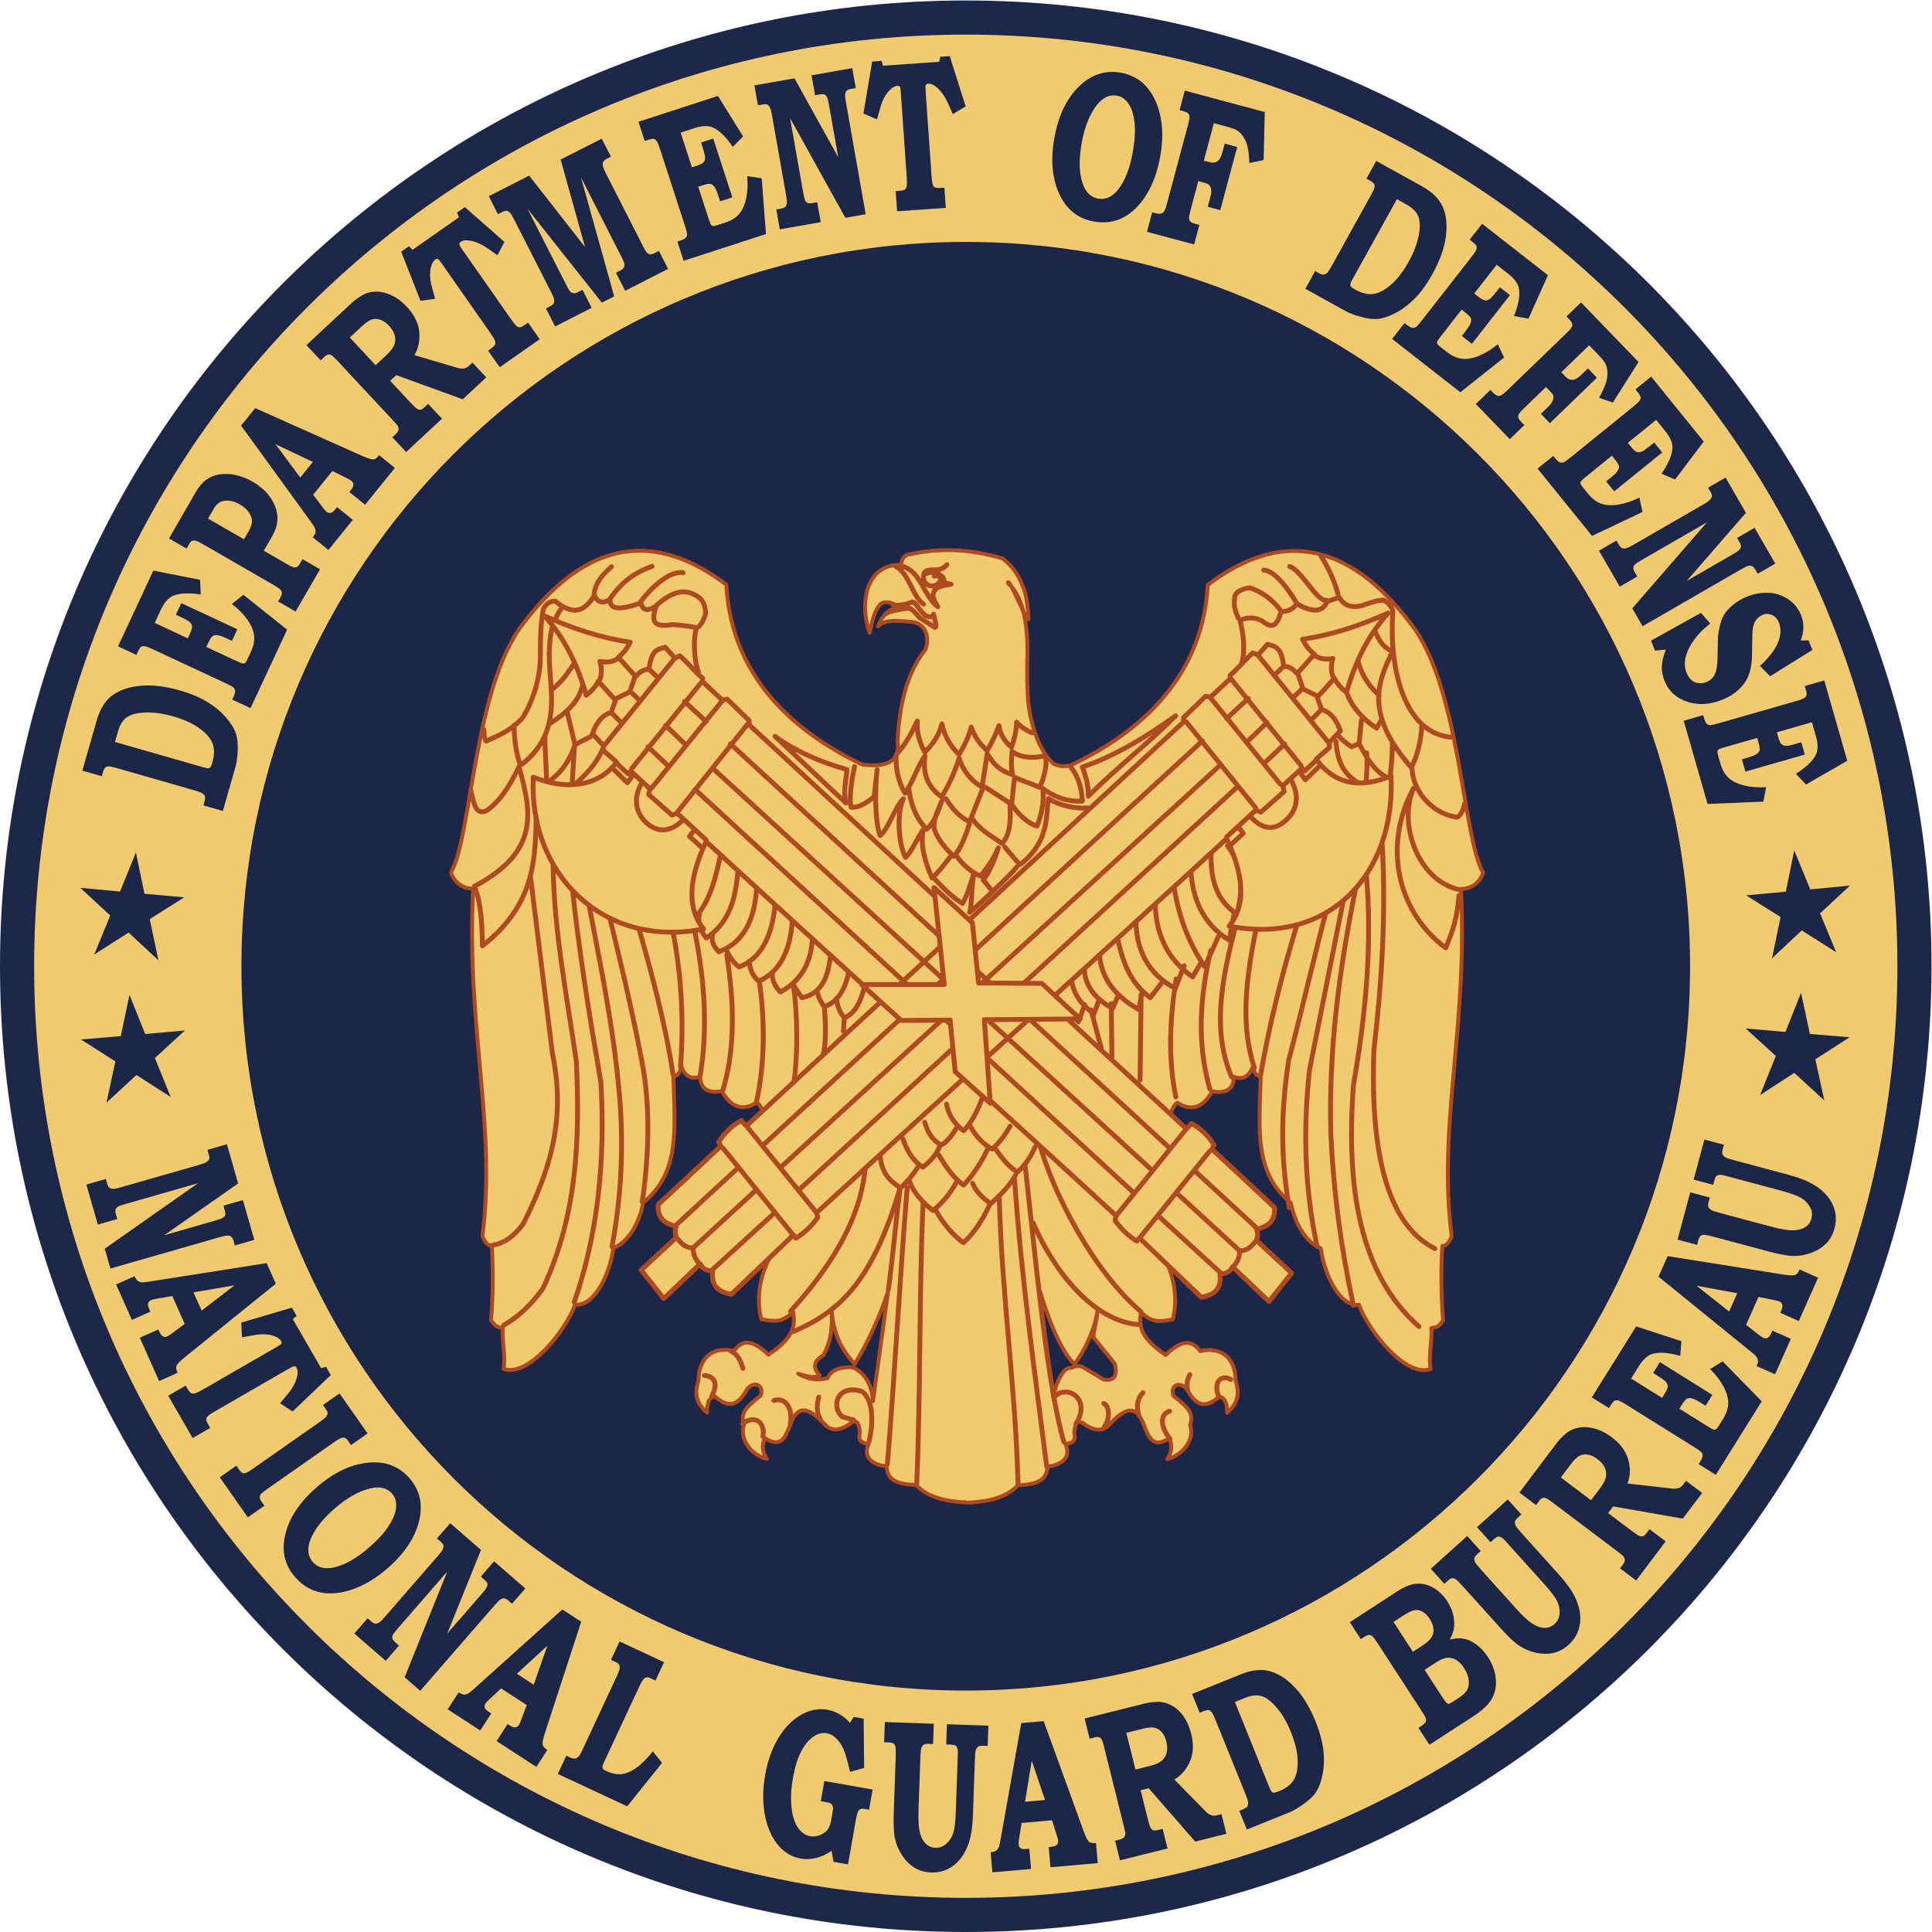 <svg xmlns:dc="http://purl.org/dc/elements/1.1/" xmlns:cc="http://creativecommons.org/ns#" xmlns:rdf="http://www.w3.org/1999/02/22-rdf-syntax-ns#" xmlns:svg="http://www.w3.org/2000/svg" xmlns="http://www.w3.org/2000/svg" id="svg10" xml:space="preserve" width="2653.333" height="2653.333" viewBox="0 0 2653.333 2653.333"><defs id="defs14"></defs><g id="g18" transform="matrix(1.333,0,0,-1.333,0,2653.333)"><g id="g20" transform="scale(0.1)"><path d="M 9949.96,17753.5 C 14259.5,17753.5 17753,14260 17753,9950.48 17753,5641 14259.5,2147.5 9949.96,2147.5 c -4309.46,0 -7803,3493.5 -7803,7802.98 0,4309.52 3493.54,7803.02 7803,7803.02 z m -26.63,1523.6 C 15074.6,19291.8 19262.4,15127.9 19277.1,9976.67 19291.8,4825.4 15127.9,637.602 9976.63,622.902 4825.44,608.199 637.617,4772.1 622.895,9923.39 608.18,15074.6 4772.13,19262.4 9923.33,19277.1 Z" style="fill:none;stroke:#252423;stroke-width:7.2;stroke-linecap:butt;stroke-linejoin:miter;stroke-miterlimit:2.613;stroke-dasharray:none;stroke-opacity:1" id="path22"></path><path d="M 9915.86,1318.7 C 5148.92,1337.5 1299.79,5217.2 1318.65,9984.14 1337.5,14751.1 5217.17,18600.2 9984.14,18581.4 14751,18562.5 18600.2,14682.8 18581.3,9915.88 18562.5,5149 14682.8,1299.8 9915.86,1318.7 v 0" style="fill:#f0d010;fill-opacity:1;fill-rule:evenodd;stroke:none" id="path24"></path><path d="M 9915.86,1318.7 C 5148.92,1337.5 1299.79,5217.2 1318.65,9984.14 1337.5,14751.1 5217.17,18600.2 9984.14,18581.4 14751,18562.5 18600.2,14682.8 18581.3,9915.88 18562.5,5149 14682.8,1299.8 9915.86,1318.7 Z" style="fill:none;stroke:#252423;stroke-width:7.2;stroke-linecap:butt;stroke-linejoin:miter;stroke-miterlimit:2.613;stroke-dasharray:none;stroke-opacity:1" id="path26"></path><path d="m 9950,19900 c 5495.2,0 9950,-4454.8 9950,-9950 C 19900,4454.8 15445.2,0 9950,0 4454.77,0 0,4454.8 0,9950 c 0,5495.2 4454.77,9950 9950,9950 v 0" style="fill:#1c274a;fill-opacity:1;fill-rule:evenodd;stroke:none" id="path28"></path><path d="m 9950,19548.3 c 5301,0 9598.3,-4297.3 9598.3,-9598.3 C 19548.3,4649 15251,351.703 9950,351.703 4648.99,351.703 351.695,4649 351.695,9950 c 0,5301 4297.295,9598.3 9598.305,9598.3 v 0" style="fill:#f1ca6f;fill-opacity:1;fill-rule:evenodd;stroke:none" id="path30"></path><path d="m 9950,17412.5 c 4121.4,0 7462.5,-3341.1 7462.5,-7462.5 0,-4121.4 -3341.1,-7462.5 -7462.5,-7462.5 -4121.43,0 -7462.5,3341.1 -7462.5,7462.5 0,4121.4 3341.07,7462.5 7462.5,7462.5 v 0" style="fill:#1c2649;fill-opacity:1;fill-rule:evenodd;stroke:none" id="path32"></path><path d="m 9957.37,4425.8 c -198.24,7.3 -400.16,48.9 -518.49,179.8 -201.94,5.3 -299.81,55.5 -304.31,191.8 -156.86,14.6 -246.87,106.4 -184.26,231.4 -65.26,6.9 -113.56,29.8 -91.18,113.1 -6.54,94.2 -25.24,152.9 -107.28,90.6 -113.36,-79 -197.75,-65.4 -253.06,-3.6 -162.47,171 -277,216.7 -357.5,-2.9 -52.72,-138.4 -97.79,-241.3 -261.41,-137.9 -34.89,-72.4 -23.87,-150.7 20.89,-214 -146.41,34.5 -288.57,190.9 -235.69,353.3 -44,123.3 32.72,189.4 172.09,298.7 40.44,115.2 -75.56,155.5 -141.65,62.9 -93.09,-167 -186.68,-196.6 -324.83,-74.5 -48.72,4 -89.49,-42.8 -86.45,-163.7 -94.24,85.3 -139.9,175.1 -87.76,331.4 -1.54,201.8 121.52,361.7 364.27,304.3 95.04,130.4 203.85,106.5 356.82,-39.2 232.19,160.7 282.9,266.6 254.28,440.2 -121.41,-113.2 -190.76,-98 -327.71,-74.4 -55.68,194.9 -36.62,569.7 249.82,844.4 -106.59,567.4 -174.82,1341.1 -299.08,1387.7 -151.27,-96.3 -266.75,-41.1 -357.7,117.6 -127.94,-21.7 -217.8,7.8 -223.83,150 -102.3,-35.9 -158.54,13.8 -193.91,102.4 -16.7,-63.9 -34.02,-92.4 -81.58,-97.6 13.6,-539 74.34,-991 -312.01,-1304.4 -25.3,-155.7 -124.9,-394.2 -306.94,-467.1 -39.03,-294.2 -209.79,-609.2 -393.09,-581.2 -96.9,-270.6 -488.05,-757.3 -737.28,-662.4 21.67,145 -15.45,259 -9.38,422.7 -61.94,4.6 -81.39,20 -120.37,80.3 20.81,222.7 22.59,530.2 8.52,765.1 -54.26,-0.7 -77.53,56.5 -97.24,99.2 146.93,1144.7 -167.32,2137.5 -95.66,3579.4 -90.75,-1.6 -184.65,48.2 -229.02,164.9 212.07,358.1 235.5,1904.1 739.14,2558.3 673.31,888.9 1372.74,957.6 2099.32,408.3 29.34,-580.8 304.07,-1329.1 1400.38,-1852.8 269.58,-34.7 390.89,45.2 363.92,239.8 17.64,360.9 86.96,693.7 286.95,946.2 51.95,155.2 -17.93,265.4 -134.48,283.4 -138.19,9.8 -272.22,34.6 -354.37,-44.9 37.28,94.8 85.8,161.7 205.46,203.5 -56.45,38.2 -114.05,63.8 -175.73,28.5 -68.68,-66.7 -90.3,-178.6 -116.45,-300.3 -108.27,307.2 -37.39,711.7 324.18,702.1 5.99,52.8 26.33,94.7 72.75,104 332.3,75.9 641.49,57.5 975.94,-39.1 123.2,-105 171.1,-184.4 227.8,-345.6 20.2,-77.1 33.3,-187.9 35.4,-273.3 2.1,-85.5 -207.6,452 -211.4,365.2 64.8,-59.4 225.9,-220.5 198.5,-836.1 -2.4,-86.6 3.4,-300.2 10,-384.9 28.6,-245.5 113.8,-512.7 262.9,-639.8 62.3,-29.5 124.7,-33.1 187,-10.9 1096.3,523.6 1371.1,1272 1400.4,1852.8 726.6,549.3 1426,480.6 2099.3,-408.3 503.7,-654.2 527.1,-2200.2 739.2,-2558.3 -44.4,-116.7 -138.3,-166.5 -229,-164.9 71.6,-1442 -242.7,-2434.7 -95.7,-3579.5 -19.7,-42.6 -43,-99.8 -97.2,-99.1 -14.1,-234.8 -12.3,-542.4 8.5,-765.1 -39,-60.3 -58.5,-75.7 -120.4,-80.3 6.1,-163.7 -31,-277.7 -9.3,-422.6 -249.3,-95 -640.5,391.7 -737.3,662.3 -183.4,-28 -354.1,287 -393.1,581.2 -182,73 -281.7,311.4 -307,467 -386.3,313.4 -325.5,765.5 -312,1304.5 -47.6,5.2 -64.9,33.7 -81.5,97.5 -35.5,-88.5 -91.7,-138.2 -194,-102.4 -6,-142.1 -95.9,-171.6 -223.8,-149.8 -91,-158.8 -206.4,-214 -357.7,-117.6 -124.3,-46.8 -192.5,-820.5 -299.1,-1387.8 286.5,-274.7 305.5,-649.5 249.9,-844.4 -137,-23.5 -206.4,-38.8 -327.7,74.5 -28.7,-173.6 22,-279.5 254.2,-440.3 153,145.8 261.8,169.7 356.9,39.1 242.6,57.5 365.7,-102.4 364.2,-304.2 52.1,-156.2 6.5,-246.1 -87.8,-331.4 3.1,120.9 -37.7,167.7 -86.4,163.7 -138.1,-122.1 -231.7,-92.5 -324.9,74.4 -66.1,92.7 -182,52.4 -141.7,-62.8 139.5,-109.4 216.2,-175.4 172.2,-298.7 52.8,-162.4 -89.3,-318.8 -235.7,-353.3 44.7,63.4 55.8,141.6 20.9,214.1 -163.6,-103.5 -208.7,-0.6 -261.4,137.8 -80.5,219.7 -195,174 -357.5,3 -55.3,-62 -139.7,-75.5 -253.1,3.5 -82,62.3 -100.7,3.7 -107.2,-90.6 22.3,-83.4 -26,-106.2 -91.3,-113.1 62.7,-125 -27.3,-216.8 -184.2,-231.4 -4.5,-136.3 -102.4,-186.6 -304.3,-191.7 -118.4,-130.9 -320.3,-172.6 -518.49,-179.9 l -12.14,2.2 z M 8788.36,5817.6 c -110.92,7.4 -225.96,-18.6 -262.98,-113.3 -105.85,-22.9 -196.04,-12.9 -301.02,47.5 74.52,-20.5 149.66,-56.1 221.46,-15.7 -75.36,78.5 -63.31,147 36.12,205.6 81.62,141.8 98.06,299.9 84.93,465.6 21.91,-214.4 73.09,-374.7 240.12,-556.6 136.64,230.3 255.34,481.2 343.24,752.2 -51.95,-378.1 -103.94,-756.3 -155.9,-1134.4 -10.81,169.4 -79.44,285.7 -205.97,349.1 z m 1925.24,786 c 63.2,-203.1 186.8,-584.6 356,-753.8 108.4,141.9 212.8,363.1 238.5,558 -1.8,-96.6 -45.6,-220.2 -42,-281 73.4,-90.6 146.8,-181.4 220.1,-272.1 30.5,-128.8 -9.2,-182.6 -119.1,-161.1 -69,41.5 -138.1,82.9 -207.2,124.5 -38.1,18.7 -77.9,16.8 -119.6,-6.1 -90.3,24.4 -188,-212.2 -184.1,-331.4 -34.2,252.4 -123,870.7 -142.6,1123 v 0" style="fill:#f1ca6f;fill-opacity:1;fill-rule:evenodd;stroke:none" id="path34"></path><path d="m 9957.37,4425.8 c -198.24,7.3 -400.16,48.9 -518.49,179.8 -201.94,5.3 -299.81,55.5 -304.31,191.8 -156.86,14.6 -246.87,106.4 -184.26,231.4 -65.26,6.9 -113.56,29.8 -91.18,113.1 -6.54,94.2 -25.24,152.9 -107.28,90.6 -113.36,-79 -197.75,-65.4 -253.06,-3.6 -162.47,171 -277,216.7 -357.5,-2.9 -52.72,-138.4 -97.79,-241.3 -261.41,-137.9 -34.89,-72.4 -23.87,-150.7 20.89,-214 -146.41,34.5 -288.57,190.9 -235.69,353.3 -44,123.3 32.72,189.4 172.09,298.7 40.44,115.2 -75.56,155.5 -141.65,62.9 -93.09,-167 -186.68,-196.6 -324.83,-74.5 -48.72,4 -89.49,-42.8 -86.45,-163.7 -94.24,85.3 -139.9,175.1 -87.76,331.4 -1.54,201.8 121.52,361.7 364.27,304.3 95.04,130.4 203.85,106.5 356.82,-39.2 232.19,160.7 282.9,266.6 254.28,440.2 -121.41,-113.2 -190.76,-98 -327.71,-74.4 -55.68,194.9 -36.62,569.7 249.82,844.4 -106.59,567.4 -174.82,1341.1 -299.08,1387.7 -151.27,-96.3 -266.75,-41.1 -357.7,117.6 -127.94,-21.7 -217.8,7.8 -223.83,150 -102.3,-35.9 -158.54,13.8 -193.91,102.4 -16.7,-63.9 -34.02,-92.4 -81.58,-97.6 13.6,-539 74.34,-991 -312.01,-1304.4 -25.3,-155.7 -124.9,-394.2 -306.94,-467.1 -39.03,-294.2 -209.79,-609.2 -393.09,-581.2 -96.9,-270.6 -488.05,-757.3 -737.28,-662.4 21.67,145 -15.45,259 -9.38,422.7 -61.94,4.6 -81.39,20 -120.37,80.3 20.81,222.7 22.59,530.2 8.52,765.1 -54.26,-0.7 -77.53,56.5 -97.24,99.2 146.93,1144.7 -167.32,2137.5 -95.66,3579.4 -90.75,-1.6 -184.65,48.2 -229.02,164.9 212.07,358.1 235.5,1904.1 739.14,2558.3 673.31,888.9 1372.74,957.6 2099.32,408.3 29.34,-580.8 304.07,-1329.1 1400.38,-1852.8 269.58,-34.7 390.89,45.2 363.92,239.8 17.64,360.9 86.96,693.7 286.95,946.2 51.95,155.2 -17.93,265.4 -134.48,283.4 -138.19,9.8 -272.22,34.6 -354.37,-44.9 37.28,94.8 85.8,161.7 205.46,203.5 -56.45,38.2 -114.05,63.8 -175.73,28.5 -68.68,-66.7 -90.3,-178.6 -116.45,-300.3 -108.27,307.2 -37.39,711.7 324.18,702.1 5.99,52.8 26.33,94.7 72.75,104 332.3,75.9 641.49,57.5 975.94,-39.1 123.2,-105 171.1,-184.4 227.8,-345.6 20.2,-77.1 33.3,-187.9 35.4,-273.3 2.1,-85.5 -207.6,452 -211.4,365.2 64.8,-59.4 225.9,-220.5 198.5,-836.1 -2.4,-86.6 3.4,-300.2 10,-384.9 28.6,-245.5 113.8,-512.7 262.9,-639.8 62.3,-29.5 124.7,-33.1 187,-10.9 1096.3,523.6 1371.1,1272 1400.4,1852.8 726.6,549.3 1426,480.6 2099.3,-408.3 503.7,-654.2 527.1,-2200.2 739.2,-2558.3 -44.4,-116.7 -138.3,-166.5 -229,-164.9 71.6,-1442 -242.7,-2434.7 -95.7,-3579.5 -19.7,-42.6 -43,-99.8 -97.2,-99.1 -14.1,-234.8 -12.3,-542.4 8.5,-765.1 -39,-60.3 -58.5,-75.7 -120.4,-80.3 6.1,-163.7 -31,-277.7 -9.3,-422.6 -249.3,-95 -640.5,391.7 -737.3,662.3 -183.4,-28 -354.1,287 -393.1,581.2 -182,73 -281.7,311.4 -307,467 -386.3,313.4 -325.5,765.5 -312,1304.5 -47.6,5.2 -64.9,33.7 -81.5,97.5 -35.5,-88.5 -91.7,-138.2 -194,-102.4 -6,-142.1 -95.9,-171.6 -223.8,-149.8 -91,-158.8 -206.4,-214 -357.7,-117.6 -124.3,-46.8 -192.5,-820.5 -299.1,-1387.8 286.5,-274.7 305.5,-649.5 249.9,-844.4 -137,-23.5 -206.4,-38.8 -327.7,74.5 -28.7,-173.6 22,-279.5 254.2,-440.3 153,145.8 261.8,169.7 356.9,39.1 242.6,57.5 365.7,-102.4 364.2,-304.2 52.1,-156.2 6.5,-246.1 -87.8,-331.4 3.1,120.9 -37.7,167.7 -86.4,163.7 -138.1,-122.1 -231.7,-92.5 -324.9,74.4 -66.1,92.7 -182,52.4 -141.7,-62.8 139.5,-109.4 216.2,-175.4 172.2,-298.7 52.8,-162.4 -89.3,-318.8 -235.7,-353.3 44.7,63.4 55.8,141.6 20.9,214.1 -163.6,-103.5 -208.7,-0.6 -261.4,137.8 -80.5,219.7 -195,174 -357.5,3 -55.3,-62 -139.7,-75.5 -253.1,3.5 -82,62.3 -100.7,3.7 -107.2,-90.6 22.3,-83.4 -26,-106.2 -91.3,-113.1 62.7,-125 -27.3,-216.8 -184.2,-231.4 -4.5,-136.3 -102.4,-186.6 -304.3,-191.7 -118.4,-130.9 -320.3,-172.6 -518.49,-179.9 m -1181.15,1394 c -110.92,7.4 -225.96,-18.6 -262.98,-113.3 -105.85,-22.9 -196.04,-12.9 -301.02,47.5 74.52,-20.5 149.66,-56.1 221.46,-15.7 -75.36,78.5 -63.31,147 36.12,205.6 81.62,141.8 98.06,299.9 84.93,465.6 21.91,-214.4 73.09,-374.7 240.12,-556.6 136.64,230.3 255.34,481.2 343.24,752.2 -51.95,-378.1 -103.94,-756.3 -155.9,-1134.4 -10.81,169.4 -79.44,285.7 -205.97,349.1 z m 1925.24,786 c 63.2,-203.1 186.8,-584.6 356,-753.8 108.4,141.9 212.8,363.1 238.5,558 -1.8,-96.6 -45.6,-220.2 -42,-281 73.4,-90.6 146.8,-181.4 220.1,-272.1 30.5,-128.8 -9.2,-182.6 -119.1,-161.1 -69,41.5 -138.1,82.9 -207.2,124.5 -38.1,18.7 -77.9,16.8 -119.6,-6.1 -90.3,24.4 -188,-212.2 -184.1,-331.4 -34.2,252.4 -123,870.7 -142.6,1123 z" style="fill:none;stroke:#ae4a1f;stroke-width:40;stroke-linecap:round;stroke-linejoin:round;stroke-miterlimit:2.613;stroke-dasharray:none;stroke-opacity:1" id="path36"></path><path d="m 1334.16,9654.9 161.75,-403.1 409.52,36.4 -309.72,-283.7 163.14,-402.4 -353.11,227.6 -308.66,-285 91.46,424.4 -353.923,226.2 409.663,34.7 89.88,424.9 z m 66.22,1467 87.96,-425.3 409.51,-36.6 -354.96,-224.5 89.47,-424.9 -307.33,286.5 -354.19,-226 165.02,401.6 -308.376,285.1 409.316,-38.2 163.58,402.3 v 0" style="fill:#1c2649;fill-opacity:1;fill-rule:evenodd;stroke:none" id="path38"></path><path d="m 18555.7,9676.7 -160.7,-403.4 -409.6,35.3 310.5,-282.9 -162.2,-402.9 352.6,228.6 309.3,-284.3 -92.5,424.3 353.3,227 -409.7,33.7 -91,424.6 z m -69.9,1466.9 -86.9,-425.5 -409.4,-37.6 355.5,-223.7 -88.4,-425 306.6,287.2 354.8,-225.1 -166.1,401.1 307.7,286 -409.3,-39.3 -164.5,401.9 v 0" style="fill:#1c2649;fill-opacity:1;fill-rule:evenodd;stroke:none" id="path40"></path><path d="m 1184.5,12260.8 899.78,-258 c 30.44,-8.8 49.59,-12.9 57.29,-12.8 11.39,0.9 20.08,4.5 26.05,10.7 5.71,6.5 12.84,23.4 20.91,51.5 22.28,77.6 21.95,143.4 -0.16,197.3 -22.47,53.9 -68.29,105.4 -137.8,154.5 -69.49,49.1 -157.34,89 -263.97,119.6 -105.21,30.1 -200.21,43.7 -285.47,40.6 -84.79,-3 -148.77,-18.8 -191.36,-47 -42.59,-28.3 -73.9,-77.3 -93.88,-147 l -31.39,-109.4 z m -336.34,-296 148.985,519.6 c 33.885,118.2 88.025,204.1 162.905,258 74.58,54.2 171.28,86.6 290.46,97.1 119.22,10.7 253.8,-5.3 404.02,-48.3 104.48,-30 194.93,-67.5 271.06,-112.2 76.13,-44.7 141.56,-97.3 195.46,-157.9 54.29,-60.8 91.08,-119.7 110.67,-177 14.43,-43.3 20.37,-100.1 17.29,-170.9 -2.98,-70.6 -10.42,-126 -21.83,-165.8 l -131.25,-457.7 -200.14,57.4 9.75,34 c 8.27,28.8 10.23,49.1 5.72,60.1 -4.16,10.9 -13.75,21.5 -28.82,31.9 -11.99,7.6 -40.46,17.8 -84.75,30.6 l -790.68,226.7 c -44.27,12.7 -73.14,18.9 -87.45,18.5 -13.93,-0.5 -25.39,-4.3 -34.77,-11.6 -9,-7.4 -17.83,-26.1 -26.4,-56 l -9.74,-33.9 -200.49,57.4 v 0" style="fill:#1c2649;fill-opacity:1;fill-rule:nonzero;stroke:none" id="path42"></path><path d="m 1216.1,13245.8 363.85,780.3 481.22,-94.7 6.8,-151 c -79.74,12.1 -147.72,14.5 -203.61,7.2 -55.88,-7.4 -98.8,-24.4 -128.3,-51.1 -29.6,-26.8 -54.65,-62.2 -75.25,-106.4 l -66.58,-142.8 340.68,-158.8 21.88,46.9 c 16.43,35.2 23.84,60.7 21.93,76.7 -1.69,15.5 -9.21,29.9 -22.81,42.6 -13.45,13 -44.02,30.3 -91.77,52.6 l -51.78,24.1 55.69,119.5 577.14,-269.2 -55.69,-119.4 -58.45,27.3 c -40.07,18.7 -70.3,28.8 -91.66,31 -21.35,2.2 -37.89,-1 -49.43,-9.3 -11.92,-8.1 -26.77,-31.2 -44.72,-69.6 l -19.61,-42.1 313.29,-146.1 c 33.05,-15.4 53.84,-24 61.92,-25 8.42,-1.2 15.81,0.7 22.79,5.2 7.1,4.8 15.61,17.8 25.54,39.1 l 36.58,78.5 c 27.33,58.6 38.02,113.8 32.4,165.4 -5.71,51.4 -28.69,105.8 -68.41,162.8 -39.71,57 -93.2,111.4 -160.13,163.3 l 118.66,93.9 449.8,-359 -376.94,-808.4 -188.71,88 10.87,23.4 c 14.64,31.3 21.1,53.9 19.34,67.5 -1.34,13.7 -9.07,26.8 -23.4,38.8 -8.96,7 -36.15,21 -81.58,42.2 l -743.78,346.9 c -40.4,18.8 -67.75,29 -81.83,31.2 -14.17,1.8 -26.28,0.2 -36.36,-4.8 -9.75,-5.2 -20.13,-19.6 -31.22,-43.4 l -19.32,-41.4 -189.04,88.1 v 0" style="fill:#1c2649;fill-opacity:1;fill-rule:nonzero;stroke:none" id="path44"></path><path d="m 2143.72,14562.3 370.2,-213.7 44.06,76.3 c 26.88,46.5 39.57,84.7 38.14,114.7 -1.55,29.7 -12.84,59.6 -34.18,89.7 -21.47,29.9 -52.02,56.5 -91.93,79.6 -59.66,34.4 -116.43,45.9 -169.4,34.5 -39.8,-8.5 -72.94,-35.7 -99.59,-81.8 l -57.3,-99.3 z m -402.53,-204.8 272.52,472 c 34.58,59.9 72.18,104.4 112.89,133.6 40.27,29.2 87.09,47.7 139.44,55.1 52.48,7.6 108.18,4.6 166.61,-8.5 58.31,-13.2 115.39,-36 170.59,-67.8 111.71,-64.6 188.3,-147.8 229.67,-250.1 41.8,-102.3 32.63,-205.1 -26.96,-308.4 l -88.1,-152.6 244.14,-140.9 c 30.33,-17.5 50.68,-27.2 60.42,-28.8 13.97,-3.1 26.31,-2.3 36.27,2.4 10.28,4.6 20.87,16.2 31.72,35 l 26.26,45.5 180.32,-104.1 -251.45,-435.5 -180.32,104.1 17.43,30.2 c 15.26,26.4 22.49,45.6 21.66,57.4 -0.49,11.7 -5.76,23.2 -15.75,33.9 -9.84,10.9 -33.94,27.4 -71.9,49.4 l -717.13,414 c -39.9,23 -67.41,36.6 -82.18,40.5 -14.79,3.8 -27.06,3.9 -37.54,-0.2 -10.04,-4.1 -21.12,-16.7 -33.11,-37.5 l -24.87,-43 -180.63,104.3 v 0" style="fill:#1c2649;fill-opacity:1;fill-rule:nonzero;stroke:none" id="path46"></path><path d="m 3093.8,14985.4 129.82,160.3 -385.43,182.8 255.61,-343.1 z m -610.03,534.9 145.69,179.9 1098.67,-490.8 c 58.6,-26 97.74,-38.5 117.16,-37.4 19.46,1.2 40,15.4 61.34,43 l 161.8,-131.1 -307.1,-379.2 -161.82,131 17.74,23.7 c 17.02,21 24.77,39.4 23.59,54.3 -1.2,14.9 -7.87,27.1 -19.61,36.7 -10.04,8.1 -33.52,21.3 -71.06,39.3 l -125.58,62.7 -197.82,-244.2 94.13,-125.6 c 20.29,-26.5 34.35,-43.1 42.09,-49.4 8.88,-7.2 18.93,-11.7 29.74,-13 10.95,-1.7 21.98,1.3 33.5,8.6 7.55,4.6 23.31,21.7 47.14,51.1 l 161.82,-131 -251.35,-310.4 -161.81,131.1 c 16.05,19.8 25.38,36.6 27.7,50 2.43,12.9 0.9,26.8 -4.35,40.8 -5.11,14.3 -18.48,35.8 -40.1,65.4 l -721.51,994.5 v 0" style="fill:#1c2649;fill-opacity:1;fill-rule:nonzero;stroke:none" id="path48"></path><path d="m 3603.97,16427.5 265.9,-285.1 111.89,104.4 c 43.95,40.9 71.47,77.7 82.2,109.9 10.74,32.1 11.32,64.4 1.61,96.7 -9.54,32.4 -29.13,64.5 -58.53,96.1 -27.13,29.1 -55.43,49.1 -85.12,60.2 -29.51,11.2 -58.62,12.8 -86.74,5.3 -28.31,-7.8 -63.92,-31.5 -106.94,-71.6 l -124.27,-115.9 z m -446.69,-78.4 465.09,433.7 c 29.92,27.9 66.56,54.5 109.28,79.8 42.74,25.2 91.21,37.6 144.9,37.8 53.75,-0.3 107.55,-13.5 161.65,-39.7 54.33,-26.4 105.51,-65.4 153.49,-116.9 77.92,-83.5 120.77,-170.5 128.21,-260.3 7.51,-90.3 -9.44,-169.1 -50.55,-237.2 l 401.07,-118.7 17.52,-5.9 c 27,-8.6 48.54,-13.2 64.89,-14 16.17,-1.1 30.27,0.5 42.09,4.5 11.81,3.9 25.22,12.9 39.97,26.6 l 32.5,30.4 142,-152.3 -241.86,-225.6 -684.82,248.8 -62.79,-58.6 204.83,-219.6 c 35.18,-37.8 59.1,-60.8 71.59,-68.3 12.52,-7.5 24.18,-10.8 35.23,-10 10.8,1 26.05,10.2 45.06,27.9 l 34.72,32.4 142,-152.3 -368.89,-344 -142,152.3 33.42,31.1 c 17.71,16.6 27.5,31.2 29.86,43.5 2.11,12.6 0.12,25.8 -6.69,40.2 -4.18,8.1 -21.6,28.7 -52.51,61.8 l -578.07,619.9 c -22.61,24.3 -39.99,40.3 -52.31,48 -12.32,7.6 -22.84,10.4 -32.15,7.8 -13.94,-2.5 -26.5,-8.6 -37.77,-19.1 l -14.37,-14.9 -28.07,-26.2 -146.52,157.1 v 0" style="fill:#1c2649;fill-opacity:1;fill-rule:nonzero;stroke:none" id="path50"></path><path d="m 4133.55,17311.7 79.84,55.9 37.64,-35.7 476.87,333.9 -18.82,48.9 80.65,56.5 407.56,-359.3 -72.55,-136.3 c -75.33,54.3 -126.09,88.5 -152.06,102.7 -51.74,28.1 -100.03,44.7 -145.27,49.9 -34.22,4.4 -61.64,-0.9 -82.12,-15.2 -9.71,-6.8 -14.22,-14.9 -12.86,-24.3 0.92,-9.3 10.03,-25.8 26.96,-50 l 496.71,-709.4 c 29.38,-41.9 48.61,-67.6 58.08,-76.7 9.44,-9.2 18.88,-15.1 27.87,-17.8 9.21,-3.1 18.78,-2.2 28.72,1.6 9.97,3.8 33.37,18.4 70.17,44.2 l 119.42,-170.6 -411.95,-288.4 -119.43,170.5 24.81,17.4 c 27.51,19.3 43,34.2 47.46,44.5 4.07,10.5 3.72,23.3 -1.02,38.9 -4.95,15.4 -21.48,43.4 -49.4,83.3 l -507.91,725.4 c -14.39,20.5 -25.12,32.3 -32.24,35.4 -6.69,3 -15.41,0.9 -25.95,-6.5 -21.1,-14.7 -36.44,-42.6 -46.23,-83.6 -9.78,-41.1 -9.9,-89.7 -1,-145.6 3.55,-22.2 18.74,-80.4 45.74,-174.9 l -151.02,-20.3 -198.67,505.6 v 0" style="fill:#1c2649;fill-opacity:1;fill-rule:nonzero;stroke:none" id="path52"></path><path d="m 5035.73,17883.6 415.91,211.9 575.57,-735.4 -250.76,900.9 423.13,215.6 94.69,-185.9 -45.46,-23.1 c -24.5,-12.5 -37.92,-28.4 -39.66,-48.4 -1.76,-19.9 8.06,-50.9 29.32,-92.5 l 388.13,-761.8 c 17.08,-33.5 28.96,-53.5 35.84,-60.4 10.35,-10.8 20.66,-17.1 30.15,-18.5 13.68,-2.9 28.28,-0.5 44.26,7.7 l 51.96,26.4 94.52,-185.5 -442.23,-225.3 -94.51,185.5 34.4,17.5 c 24.97,12.8 40.35,24.3 46.11,34.7 5.92,10.1 7.91,22.2 6.17,36.2 -1.97,13.9 -10.93,37.1 -27.33,69.2 l -420.58,825.5 342.36,-1226.4 -127.09,-64.7 -765.25,965.8 415.59,-815.6 c 9.54,-18.7 19.15,-32 29.05,-39.8 9.69,-7.9 20.44,-12.3 31.84,-13.6 11.22,-0.8 26.46,3.2 45.33,12.8 l 44.1,22.5 94.52,-185.6 -376.32,-191.7 -94.52,185.5 36.89,18.8 c 23.4,12 37.69,23.4 43.22,33.6 5.38,10.6 6.81,23.4 4.39,38.7 -2.63,15.2 -12.76,40.6 -30.67,75.7 l -383.28,752.3 c -17.74,34.8 -30.68,56.3 -39.03,64.9 -11.01,12.2 -22.44,19.6 -33.48,21.8 -11.24,2.5 -25.34,-0.9 -42.43,-9.6 l -50.17,-25.6 -94.68,185.9 v 0" style="fill:#1c2649;fill-opacity:1;fill-rule:nonzero;stroke:none" id="path54"></path><path d="m 6578.12,18650.5 818.74,266 259.01,-416.4 -105.85,-108.1 c -45.53,66.6 -90.09,118 -133.61,153.9 -43.5,35.8 -85.23,55.6 -124.83,59 -39.82,3.3 -82.8,-2.5 -129.13,-17.6 l -149.84,-48.6 116.16,-357.5 49.22,16 c 36.99,12 60.7,23.9 71.04,36.2 10.22,11.9 15.59,27.2 15.67,45.8 0.29,18.7 -7.89,52.9 -24.16,103 l -17.67,54.3 125.32,40.7 196.8,-605.6 -125.33,-40.8 -19.94,61.4 c -13.66,42 -26.81,71.1 -39.8,88.2 -12.98,17.1 -26.58,27 -40.51,29.8 -14.02,3.2 -41.09,-1.7 -81.44,-14.8 l -44.17,-14.4 106.82,-328.7 c 11.27,-34.7 19.18,-55.8 23.98,-62.3 4.89,-7 11.3,-11.1 19.38,-13.1 8.31,-2 23.65,0.7 45.97,7.9 l 82.37,26.8 c 61.45,20 109.11,49.8 143.05,89.1 33.71,39.2 57.87,93.2 72.43,161.1 14.57,67.9 17.91,144.1 10.18,228.4 l 149.66,-22.6 44.15,-573.9 -848.25,-275.6 -64.37,198 24.51,8 c 32.89,10.7 53.86,21.3 62.6,31.9 9.13,10.4 13.42,24.9 12.4,43.6 -1.01,11.3 -9.27,40.8 -24.76,88.4 l -253.59,780.6 c -13.78,42.4 -24.93,69.3 -33,81.1 -8.3,11.6 -17.72,19.4 -28.3,23.3 -10.44,3.6 -28.04,1.4 -53.01,-6.7 l -43.44,-14.2 -64.46,198.4 v 0" style="fill:#1c2649;fill-opacity:1;fill-rule:nonzero;stroke:none" id="path56"></path><path d="m 7772.65,19025.2 412.95,72.8 450.47,-813.1 -93.36,529.5 c -8,45.4 -14.71,73.4 -20.27,84.4 -7.65,15.9 -16.47,26.7 -25.9,32.1 -9.35,5.1 -25.83,5.6 -49.72,1.4 l -49.48,-8.8 -36.22,205.5 419.45,73.9 36.23,-205.4 -46.52,-8.2 c -23.37,-4.1 -39.38,-10.7 -47.93,-20.4 -8.6,-9.4 -13.63,-21.5 -14.99,-35.6 -1.6,-14.1 1.51,-43.5 9.38,-88.2 l 202.27,-1147.2 -209.08,-36.8 -569.9,1026.6 134.85,-764.7 c 7.73,-43.9 14.39,-71.5 20.23,-82.8 5.59,-11.4 14.05,-20 24.7,-25.3 10.73,-5.5 27.77,-6.3 51.14,-2.2 l 48.74,8.6 36.16,-205 -421.67,-74.4 -36.17,205.1 43.52,7.7 c 24.37,4.2 40.46,10.4 48.37,17.8 7.87,7.8 13.23,19.6 15.82,35.4 2.84,15.8 1.67,38.4 -3.58,68.2 l -149.98,850.7 c -5.77,32.6 -12.48,56.2 -20.14,70.5 -7.41,14.4 -16.03,24.1 -25.45,29.6 -9.36,5.1 -23.87,5.9 -43.24,2.5 l -54.47,-9.6 -36.21,205.4 v 0" style="fill:#1c2649;fill-opacity:1;fill-rule:nonzero;stroke:none" id="path58"></path><path d="m 8985.78,19271 97.2,6.8 13.89,-50 580.73,40.6 9.05,51.6 98.22,6.9 164.26,-517.9 -132.35,-79.5 c -36.59,85.4 -62.49,140.9 -77.44,166.4 -29.86,50.8 -62.72,89.8 -98.81,117.6 -27.06,21.4 -53.29,31 -78.24,29.3 -11.83,-0.9 -19.86,-5.5 -23.54,-14.2 -3.98,-8.5 -4.68,-27.4 -2.63,-56.8 l 60.42,-863.9 c 3.58,-51 6.81,-83 10.23,-95.6 3.41,-12.8 8.42,-22.7 14.72,-29.7 6.35,-7.3 14.99,-11.5 25.5,-13.3 10.5,-1.9 38.06,-1.5 82.87,1.7 l 14.52,-207.7 -501.64,-35.1 -14.53,207.7 30.22,2.1 c 33.47,2.4 54.42,7.1 63.57,13.7 8.88,6.9 15.18,18.1 19.13,33.8 3.73,15.8 3.98,48.3 0.57,96.9 l -61.74,883.4 c -1.77,25 -4.88,40.6 -9.39,47 -4.19,5.9 -12.74,8.7 -25.59,7.8 -25.7,-1.8 -53.16,-17.8 -82.7,-47.9 -29.54,-30.2 -54.71,-71.8 -75.83,-124.3 -8.42,-20.9 -25.38,-78.6 -50.89,-173.5 l -139.87,60.5 90.09,535.6 v 0" style="fill:#1c2649;fill-opacity:1;fill-rule:nonzero;stroke:none" id="path60"></path><path d="m 11509,18919.3 c -77.3,13.6 -146.1,-17.7 -206.5,-94.2 -76.2,-96.2 -129,-228.4 -158.6,-396.4 -29.6,-167.7 -26.5,-305.5 9.8,-412.6 31.4,-92 85,-144.4 160.6,-157.8 76.3,-13.4 144.6,17.6 205.1,93.3 71.6,90.3 121.9,219.1 151.5,386.4 20.8,118 26.8,218.7 17.8,303 -9.1,83.9 -29.6,149.3 -62.1,196.2 -32.3,46.5 -71.5,74 -117.6,82.1 z m 38.6,236.4 c 161.2,-28.4 279.1,-122.9 353.7,-283.9 74.5,-160.6 92,-353.4 52.4,-578 -26.6,-151 -73.1,-280.9 -139.4,-389.7 -66.1,-109.2 -145.2,-188.1 -236.7,-237.4 -91.5,-49.3 -194,-63.8 -307.6,-43.8 -150.2,26.5 -262.4,108.4 -336.9,245.7 -90,165.6 -113.5,369.9 -70.6,613.1 39.9,226.1 123.3,402.2 249.8,528.5 126.6,125.9 271.8,174.3 435.3,145.5 v 0" style="fill:#1c2649;fill-opacity:1;fill-rule:nonzero;stroke:none" id="path62"></path><path d="m 12206.7,18971.4 823.7,-220.7 -11.5,-494.4 -146.8,-30.9 c -2.9,72.9 -9.3,129.2 -19,168.8 -9.8,39.6 -24.9,74.2 -44.7,104.3 -20.2,29.8 -44.4,52.7 -72.9,68.4 -19.2,10.4 -54.9,22.7 -106.5,36.5 l -123,32.9 -103.3,-385.8 62.6,-16.8 c 23.9,-6.4 44.1,-6.1 60.3,0.6 16.5,6.7 29.9,17.6 40.4,32.7 10.3,15.2 20.7,42.2 31.2,81.3 l 20.6,76.9 128.8,-34.5 -174.4,-650.7 -128.8,34.5 25.3,94 c 7.1,27 10.8,47.4 10.9,60.7 0.2,17.9 -2,33 -7.1,45.4 -4.8,12.4 -11.3,22.1 -19.9,29 -9,6.6 -25.9,13.5 -51.8,20.4 l -54.9,14.7 -81.8,-305.4 c -10,-37 -14.7,-62.5 -13.7,-76.5 0.9,-14 5.2,-25.4 13.1,-34 7.8,-9 25.2,-17.1 52.5,-24.4 l 40.8,-10.9 -53.9,-201.1 -486,130.2 53.8,201.1 32.2,-8.6 c 35.9,-9.6 61.1,-9.1 76,1.8 14.9,10.5 27.7,36 38.8,77.3 l 224,836.2 c 10.3,38.4 14.9,64.3 13.9,77.9 -0.9,13.6 -5.6,25.1 -13.9,33.9 -8.3,9.1 -27.3,17.2 -56.8,25.1 l -32.2,8.6 54,201.5 v 0" style="fill:#1c2649;fill-opacity:1;fill-rule:nonzero;stroke:none" id="path64"></path><path d="m 14391.7,17852.7 -453.8,-818.7 c -15.3,-27.7 -23.8,-45.4 -25.3,-52.9 -1.6,-11.3 -0.2,-20.6 4.5,-27.8 5.1,-7 19.9,-17.8 45.5,-32 70.7,-39.1 134.8,-53.6 192.3,-44.2 57.6,9.8 118,42.8 181.6,99.5 63.4,56.7 122,133.3 175.8,230.3 53.1,95.7 87.7,185.3 103.8,269 16.1,83.3 15.2,149.2 -2.8,197.1 -17.9,47.8 -58.7,89.4 -122,124.5 l -99.6,55.2 z m -212.7,394.3 472.7,-262.1 c 107.5,-59.6 179,-131.6 214.8,-216.7 36,-84.9 45.9,-186.4 29.2,-304.9 -16.3,-118.5 -62.2,-246.1 -138,-382.7 -52.7,-95.1 -109.5,-174.8 -170.2,-238.9 -60.7,-64.2 -126.6,-116.1 -197.9,-155 -71.3,-39.2 -137,-61.8 -197.3,-68 -45.4,-4.3 -102.1,2.7 -170.4,21.6 -68.2,18.8 -120.5,38.5 -156.7,58.6 l -416.4,230.8 100.9,182.1 31,-17.1 c 26.3,-14.6 45.5,-21 57.2,-19.1 11.6,1.6 24.1,8.6 37.6,20.9 10.2,9.9 26.6,35.4 48.9,75.7 l 398.8,719.4 c 22.2,40.3 34.8,67.1 37.6,81.1 2.7,13.6 1.6,25.6 -3.4,36.4 -5.1,10.5 -21.5,23.3 -48.6,38.3 l -30.9,17.2 101.1,182.4 v 0" style="fill:#1c2649;fill-opacity:1;fill-rule:nonzero;stroke:none" id="path66"></path><path d="m 15269.7,17599.7 678.4,-530 -200.4,-447.6 -148.7,27.3 c 29.7,75 47.4,140.7 52.7,196.8 5.4,56.1 -1.5,101.8 -20.8,136.5 -19.5,34.9 -48.4,67.3 -86.8,97.2 l -124.2,97 -231.4,-296.2 40.8,-31.8 c 30.7,-24 53.9,-36.9 69.8,-38.7 15.5,-1.8 31.3,2.3 46.7,12.7 15.7,10.2 39.4,36 71.9,77.6 l 35.1,45 103.9,-81.1 -392.1,-501.8 -103.8,81.1 39.7,50.8 c 27.2,34.9 43.9,62 50.8,82.3 7,20.3 7.6,37.2 2.2,50.3 -5.3,13.4 -24.4,33.1 -57.9,59.2 l -36.6,28.6 -212.8,-272.4 c -22.4,-28.7 -35.5,-47.1 -38.3,-54.7 -3,-8 -2.9,-15.5 0,-23.4 3,-8 13.9,-19.2 32.4,-33.7 l 68.2,-53.3 c 50.9,-39.8 102.3,-62.6 153.9,-68.8 51.3,-6 109.5,4.2 174,30.1 64.4,25.9 129.5,65.7 195.1,119.3 l 64.9,-136.8 -451.1,-357.5 -702.8,549.2 128.2,164 20.2,-15.8 c 27.3,-21.3 47.9,-32.7 61.6,-34 13.6,-1.8 28.1,2.7 43,14 8.8,7.2 28.6,30.5 59.5,70 l 505.2,646.7 c 27.5,35.1 43.7,59.5 48.8,72.7 5.1,13.4 6.2,25.6 3.6,36.5 -2.9,10.7 -14.6,24 -35.3,40.2 l -36,28.1 128.4,164.4 v 0" style="fill:#1c2649;fill-opacity:1;fill-rule:nonzero;stroke:none" id="path68"></path><path d="m 16288.9,16788.9 592.4,-613.5 -264.5,-417.9 -141.7,49.2 c 35,64 58.5,115.5 70.6,154.5 12,39 16.9,76.3 15.4,112.4 -2,36 -11,68.1 -27.3,96.2 -11,18.8 -35.3,47.6 -72.5,86.1 l -88.4,91.6 -287.3,-277.5 45.1,-46.7 c 17.2,-17.8 34.6,-27.9 52,-30.5 17.5,-2.7 34.5,-0.3 51.4,7.2 16.6,7.7 39.5,25.5 68.6,53.6 l 57.3,55.3 92.5,-95.9 -484.5,-467.9 -92.6,95.8 69.9,67.6 c 20.2,19.5 33.8,35.1 40.8,46.4 9.3,15.3 15.2,29.4 17.2,42.7 2.3,13 1.7,24.7 -2.1,35.1 -4.3,10.2 -15.3,24.8 -33.9,44.1 l -39.5,40.9 -227.4,-219.7 c -27.6,-26.6 -44.7,-46 -51.1,-58.5 -6.4,-12.5 -8.6,-24.4 -6.3,-35.9 2.1,-11.7 12.8,-27.6 32.5,-47.9 l 29.3,-30.4 -149.8,-144.6 -349.5,361.9 149.8,144.7 23.1,-24 c 25.8,-26.7 47.6,-39.3 66.1,-37.6 18.1,1.3 42.3,16.6 73,46.3 l 622.7,601.3 c 28.6,27.7 45.9,47.5 52,59.7 6.3,12.1 8.2,24.4 5.5,36.2 -2.4,12.1 -14.5,28.8 -35.7,50.8 l -23.2,24 150.1,144.9 v 0" style="fill:#1c2649;fill-opacity:1;fill-rule:nonzero;stroke:none" id="path70"></path><path d="m 17011.6,16024.7 541.8,-669 -296,-391.1 -138.8,60.1 c 45.9,66.4 77.8,126.4 95.7,179.9 18,53.4 21.4,99.5 10.4,137.7 -11.2,38.4 -32,76.4 -62.7,114.3 l -99.1,122.4 -292.1,-236.6 32.6,-40.2 c 24.4,-30.3 44.1,-48.1 59.3,-53.3 14.7,-5.3 30.9,-4.9 48.3,1.7 17.6,6.5 46.5,26.3 87.5,59.5 l 44.4,36 82.9,-102.5 -494.9,-400.7 -82.9,102.4 50.1,40.6 c 34.4,27.8 56.8,50.5 68.1,68.8 11.3,18.2 15.7,34.5 13.3,48.5 -2,14.2 -16.3,37.7 -43,70.7 l -29.3,36.1 -268.6,-217.5 c -28.4,-23 -45.1,-37.9 -49.6,-44.8 -4.7,-7.1 -6.2,-14.5 -5.3,-22.8 1.2,-8.4 9.2,-21.8 24,-40 l 54.4,-67.3 c 40.7,-50.2 85.6,-84 134.5,-101.7 48.8,-17.4 107.8,-20.6 176.4,-9.8 68.5,10.7 141,34.9 216.9,72.3 l 32.4,-147.8 -519.8,-246.9 -561.4,693.2 161.8,131 16.2,-20 c 21.8,-26.9 39.3,-42.6 52.3,-47 12.9,-4.8 28.1,-3.6 45.1,4 10.2,5 34.8,23.3 73.8,54.8 l 637.7,516.5 c 34.7,28.1 55.9,48.2 63.9,59.9 7.9,11.9 11.8,23.5 11.6,34.8 -0.3,11 -8.7,26.6 -25.3,47 l -28.7,35.5 162.1,131.3 v 0" style="fill:#1c2649;fill-opacity:1;fill-rule:nonzero;stroke:none" id="path72"></path><path d="m 17778.3,14984.6 209.6,-363.2 -609.9,-701.4 465.7,268.9 c 39.9,23 63.9,38.9 72.3,47.9 12.3,12.6 19.4,24.6 21.3,35.3 1.6,10.5 -3.6,26.2 -15.7,47.2 l -25.2,43.5 180.7,104.3 213,-368.9 -180.7,-104.3 -23.6,40.9 c -11.9,20.6 -23.5,33.4 -35.6,38.1 -11.7,4.9 -24.9,5.5 -38.6,1.9 -13.8,-3.3 -40.3,-16.3 -79.6,-39 l -1008.8,-582.4 -106.1,183.9 769.7,886.6 -672.4,-388.2 c -38.6,-22.3 -62.3,-38 -71,-47.4 -8.7,-9.1 -13.9,-20 -15.2,-31.8 -1.6,-12 3.5,-28.3 15.4,-48.8 l 24.7,-42.9 -180.3,-104.1 -214.1,370.8 180.4,104.1 22.1,-38.2 c 12.3,-21.5 23.7,-34.5 33.3,-39.4 9.9,-4.7 22.9,-5.7 38.6,-2.8 15.9,2.8 36.7,11.6 63,26.7 l 748,431.9 c 28.8,16.6 48.6,31 59.4,43.1 11,11.9 17.2,23.3 19.1,34 1.6,10.5 -2.6,24.5 -12.4,41.5 l -27.8,47.9 180.7,104.3 v 0" style="fill:#1c2649;fill-opacity:1;fill-rule:nonzero;stroke:none" id="path74"></path><path d="m 18672.7,13209.1 -435.2,-271.4 -104.6,106.2 c 94.3,87.4 156.2,168.4 186.3,243.5 29.8,74.7 32.6,142.5 8,203.4 -15.9,39.3 -40.1,65.7 -72.7,78.7 -32.4,13.3 -62.9,14 -91.6,2.4 -32.8,-13.2 -59.1,-35.8 -78.8,-67.7 -19.9,-31.5 -29.8,-78.5 -30,-141.2 l -3.9,-215.4 c -1.5,-119.3 -29,-214.8 -82.1,-286.9 -54,-71.9 -128.5,-126.8 -223.5,-165.1 -120.5,-48.7 -235.9,-57.2 -345.8,-25.2 -122.1,36.5 -204.9,109.5 -248.9,218.6 -20.6,50.8 -29.8,101.2 -28.3,151.4 2,50.4 15.9,107.5 42,171.7 l -112.3,-10.3 -41.3,102.3 514.1,286.7 96.9,-110.1 c -97.8,-74.6 -171,-158.9 -218.8,-252.3 -47.9,-93.7 -56.6,-178.6 -25.7,-254.9 13.7,-34.2 31.5,-60.3 53.6,-77.7 21.7,-17.4 46,-27.4 73.6,-29.7 27.2,-2.3 53,1.6 76.9,11.3 40,16.1 69.2,43.2 87.1,81.4 17.8,38.5 27.2,97.1 28.1,175.6 l 3.4,187.3 c 0.2,28.1 5.7,68.5 16.7,121.1 11.3,52.8 27,96.2 48.2,130.3 21.2,34.4 52.3,68.5 93.2,101.9 41.2,33.8 87.8,61.1 139.8,82.1 74.1,29.9 148.1,43.5 221.6,40.5 73.9,-2.8 141.6,-24.7 203,-65.5 61.8,-40.7 106.1,-95.5 133.9,-164.1 33.4,-82.8 32.2,-170.2 -3.4,-262.2 l 80.9,1.4 39.6,-98.1 v 0" style="fill:#1c2649;fill-opacity:1;fill-rule:nonzero;stroke:none" id="path76"></path><path d="m 18794.8,12894.4 237.3,-827.5 -425.2,-244.4 -104.3,109.6 c 68.1,43.2 121.1,85.9 158.3,128.1 37.4,42.3 58.6,83.3 63.4,122.7 4.7,39.7 0.4,82.9 -13,129.7 l -43.5,151.4 -361.3,-103.6 14.3,-49.7 c 10.7,-37.4 21.9,-61.5 33.8,-72.3 11.4,-10.6 26.5,-16.5 45.2,-17.2 18.6,-1 53,6 103.7,20.5 l 54.9,15.8 36.3,-126.7 -612.1,-175.5 -36.3,126.6 62,17.8 c 42.5,12.2 71.9,24.4 89.5,36.7 17.6,12.4 27.9,25.6 31.3,39.5 3.6,13.9 -0.3,41.1 -12,81.9 l -12.9,44.6 -332.2,-95.2 c -35.1,-10.1 -56.4,-17.3 -63.2,-21.8 -7.1,-4.7 -11.4,-10.9 -13.7,-19 -2.2,-8.2 -0.1,-23.6 6.4,-46.2 l 23.8,-83.2 c 17.9,-62.2 46,-110.8 84.1,-146.1 38.1,-35.1 91.1,-61.1 158.4,-78 67.4,-16.9 143.5,-23 228,-18.2 l -27.9,-148.7 -575,-24.1 -245.9,857.3 200.1,57.4 7.1,-24.7 c 9.6,-33.3 19.6,-54.6 29.8,-63.7 10,-9.5 24.5,-14.3 43.1,-13.9 11.3,0.6 41.1,7.8 89.3,21.6 l 788.9,226.2 c 42.8,12.3 70.2,22.5 82.1,30.2 12,7.9 20.1,17 24.4,27.4 4,10.4 2.3,28 -4.9,53.2 l -12.6,44 200.5,57.5 v 0" style="fill:#1c2649;fill-opacity:1;fill-rule:nonzero;stroke:none" id="path78"></path><path d="m 2337.61,8115.9 115.75,-403.7 -761.35,-533.4 516.83,148.2 c 44.29,12.7 71.42,22.3 81.79,29 14.95,9.3 24.76,19.2 29.2,29.2 4.08,9.8 2.81,26.3 -3.88,49.5 l -13.87,48.5 200.51,57.5 117.55,-410.1 -200.49,-57.5 -13.03,45.5 c -6.56,22.8 -14.76,38.1 -25.36,45.6 -10.21,7.6 -22.8,11.3 -36.94,11.2 -14.24,0.1 -43.13,-6 -86.71,-18.5 l -1119.74,-321.1 -58.62,204.4 961.26,674.6 -746.4,-214 c -42.85,-12.3 -69.65,-21.8 -80.29,-28.8 -10.71,-6.8 -18.4,-16.1 -22.47,-27.2 -4.44,-11.3 -3.39,-28.3 3.17,-51.2 l 13.65,-47.6 -200.14,-57.4 -118.19,412.2 200.14,57.4 12.18,-42.5 c 6.85,-23.9 14.71,-39.3 22.88,-46.4 8.51,-7 20.81,-11.1 36.81,-12.1 16.06,-1.1 38.43,2.4 67.48,10.7 l 830.35,238.1 c 31.87,9.2 54.56,18.3 68.04,27.4 13.56,8.9 22.28,18.5 26.73,28.5 4.08,9.8 3.34,24.4 -2.09,43.3 l -15.26,53.2 200.51,57.5 v 0" style="fill:#1c2649;fill-opacity:1;fill-rule:nonzero;stroke:none" id="path80"></path><path d="m 1993.47,6590.4 84.02,-188.7 337.81,260.6 -421.83,-71.9 z m 753.62,300.7 94.31,-211.8 -935.87,-756.6 c -49.78,-40.4 -78.72,-69.6 -86.49,-87.5 -7.79,-17.8 -4.41,-42.7 10.46,-74.2 l -190.22,-84.7 -198.8,446.5 190.22,84.7 13.03,-26.6 c 11.01,-24.7 23.89,-40 37.73,-45.7 13.85,-5.7 27.78,-5.3 41.59,0.8 11.8,5.2 34.18,20.2 67.28,45.4 l 112.92,83.5 -128.04,287.6 -154.69,-26.8 c -32.8,-6 -53.96,-11 -63.07,-15.1 -10.42,-4.6 -19.05,-11.5 -25.11,-20.6 -6.49,-9 -8.75,-20.2 -7.54,-33.8 0.7,-8.8 8.8,-30.7 24.26,-65.3 l -190.22,-84.7 -162.7,365.4 190.22,84.7 c 10.37,-23.3 21.12,-39.3 32.01,-47.5 10.46,-8 23.55,-13 38.41,-14.7 14.99,-1.9 40.25,0.2 76.4,6.1 l 1213.91,190.9 v 0" style="fill:#1c2649;fill-opacity:1;fill-rule:nonzero;stroke:none" id="path82"></path><path d="m 3007.02,6432.6 48.8,-84.5 -38.86,-34.4 291.53,-505 50.36,14.6 49.3,-85.5 -393.36,-374.8 -129.52,84.3 c 60.63,70.4 99.12,117.9 115.52,142.6 32.49,49.2 53.19,95.8 62.3,140.5 7.33,33.8 4.45,61.6 -8.07,83.3 -5.93,10.3 -13.61,15.4 -23.11,14.9 -9.3,-0.1 -26.59,-7.7 -52.11,-22.4 l -750,-433.1 c -44.35,-25.6 -71.62,-42.5 -81.52,-51.2 -9.9,-8.6 -16.69,-17.4 -20.17,-26.2 -3.79,-8.9 -3.77,-18.5 -0.82,-28.8 2.94,-10.3 15.48,-34.9 37.97,-73.9 l -180.32,-104 -251.83,436.2 180.31,104 15.16,-26.2 c 16.81,-29.2 30.31,-45.9 40.21,-51.2 10.12,-5 22.9,-5.8 38.84,-2.4 15.8,3.5 45.16,17.5 87.29,41.8 l 766.91,442.9 c 21.7,12.5 34.41,22.2 38.12,29 3.54,6.4 2.24,15.3 -4.22,26.4 -12.9,22.4 -39.3,40.1 -79.35,53.5 -40.08,13.4 -88.57,17.8 -145.01,13.8 -22.47,-1.6 -81.79,-11.6 -178.28,-30.2 l -7.12,152.3 521.05,153.7 v 0" style="fill:#1c2649;fill-opacity:1;fill-rule:nonzero;stroke:none" id="path84"></path><path d="m 3498.24,5548.7 288.9,-412.6 -170.86,-119.7 -26.25,37.5 c -15.37,22 -28.26,34.6 -38.62,37.8 -10.66,3 -23.04,2.1 -37.58,-2.9 -14.54,-4.8 -38.93,-19.5 -73.05,-43.4 l -682.83,-478.1 c -37.14,-26 -59.98,-44.1 -68.49,-54.4 -8.71,-10.1 -13.05,-20.6 -12.8,-30.6 -1.3,-13.5 3.92,-28.8 15.82,-45.7 l 31.47,-45 -170.56,-119.4 -288.89,412.6 170.57,119.4 23.34,-33.3 c 16.67,-23.9 30.4,-37.7 40.31,-41.6 10.21,-3.6 21.84,-3.5 35.01,0.8 13.65,4.3 36.24,17.6 68.85,40.5 l 685.25,479.8 c 38.33,26.8 62.53,46.2 72.12,58.2 9.77,11.8 15.07,24.2 15.75,36.6 0.91,9 -6.7,24.4 -21.92,46.1 l -26.4,37.7 170.86,119.7 v 0" style="fill:#1c2649;fill-opacity:1;fill-rule:nonzero;stroke:none" id="path86"></path><path d="m 4041.18,4514.6 c -51.6,59.4 -124.85,78.4 -220,57.1 -119.8,-26.8 -244.03,-96.3 -372.78,-208.2 -128.5,-111.7 -212.83,-220.8 -251.97,-326.9 -33.39,-91.4 -24.72,-165.9 25.68,-224 50.94,-58.5 123.57,-77.5 218.32,-56.7 112.49,25.1 232.75,93.4 360.96,204.9 90.4,78.5 158.42,153.1 204.45,224.3 45.78,70.9 70.93,134.7 75.14,191.6 4.1,56.5 -9.12,102.6 -39.8,137.9 z m 178.79,159.5 c 107.48,-123.7 139.78,-271.5 96.61,-443.7 -43.07,-171.8 -150.75,-332.7 -322.88,-482.4 -115.72,-100.5 -233.6,-172.2 -353.69,-214.9 -120.19,-43.2 -231.28,-54.7 -333.54,-35.4 -102.25,19.3 -191.14,72.7 -266.94,159.9 -100.19,115.3 -135.99,249.7 -107.51,403.5 34.11,185.4 144.44,359 330.78,520.9 173.26,150.7 348.95,235.1 526.87,253.4 177.67,18.1 321.14,-35.8 430.3,-161.3 v 0" style="fill:#1c2649;fill-opacity:1;fill-rule:nonzero;stroke:none" id="path88"></path><path d="m 4638.56,4211.8 316.96,-275.5 -348.02,-862 352.76,405.8 c 30.21,34.7 47.73,57.6 52.81,68.8 7.48,15.9 10.32,29.6 8.6,40.3 -1.93,10.5 -11.99,23.6 -30.29,39.5 l -37.99,33.1 136.84,157.4 321.94,-279.9 -136.84,-157.3 -35.69,31 c -17.95,15.5 -33.13,23.9 -46.09,24.4 -12.71,0.8 -25.31,-2.9 -37.11,-10.7 -11.99,-7.6 -32.86,-28.6 -62.63,-62.8 l -764.22,-879.1 -160.47,139.5 438.73,1089.3 -509.42,-585.9 c -29.25,-33.7 -46.52,-56.3 -51.66,-68 -5.3,-11.5 -6.65,-23.5 -4,-35.1 2.41,-11.8 12.59,-25.5 30.52,-41.1 l 37.4,-32.5 -136.58,-157.2 -323.66,281.3 136.61,157.2 33.38,-29 c 18.71,-16.3 33.68,-24.9 44.41,-26.4 10.98,-1.3 23.51,2 37.44,9.9 14.12,7.8 30.95,22.9 50.77,45.7 l 566.73,651.9 c 21.76,25 35.8,45.1 42.12,60.1 6.55,14.8 8.65,27.6 6.95,38.4 -1.96,10.5 -10.46,22.2 -25.35,35.2 l -41.78,36.3 136.83,157.4 v 0" style="fill:#1c2649;fill-opacity:1;fill-rule:nonzero;stroke:none" id="path90"></path><path d="m 5325.3,2660.4 173.24,-112.5 141.4,402.4 -314.64,-289.9 z m 468.28,662.5 194.44,-126.2 -372.81,-1144.2 c -19.73,-61 -28.11,-101.3 -24.9,-120.5 3.2,-19.2 19.54,-38.2 49.19,-56.6 l -113.4,-174.6 -409.89,266.3 113.39,174.6 25.42,-15.3 c 22.69,-14.7 41.81,-20.5 56.55,-17.8 14.74,2.7 26.21,10.7 34.45,23.3 7.02,10.8 17.66,35.6 31.68,74.8 l 49.2,131.5 -264,171.5 -115.12,-106.8 c -24.24,-22.9 -39.26,-38.6 -44.7,-46.9 -6.2,-9.6 -9.69,-20.1 -9.84,-31 -0.54,-11 3.67,-21.7 12.09,-32.5 5.39,-6.9 24.1,-20.9 55.89,-41.5 l -113.39,-174.6 -335.47,217.8 113.4,174.6 c 21.42,-13.9 39.14,-21.4 52.72,-22.3 13.15,-1.1 26.84,1.8 40.23,8.6 13.61,6.5 33.65,22 60.74,46.6 l 914.13,821.2 v 0" style="fill:#1c2649;fill-opacity:1;fill-rule:nonzero;stroke:none" id="path92"></path><path d="m 6383.54,2993.2 457.87,-213.5 -88.16,-189 -40.1,18.6 c -22.45,10.6 -37.29,15.8 -44.58,15.1 -13.88,-1.6 -26.18,-7.6 -37.61,-19 -11.05,-11.2 -23.54,-31.4 -37.08,-60.4 l -363.67,-779.9 c -14.64,-31.4 -22.51,-51.3 -23.96,-59.2 -1.36,-8.2 0.11,-15.8 4.66,-22.9 4.18,-7.1 15.22,-15.2 33.09,-23.5 59.8,-27.9 113.61,-38.7 160.62,-33 47.05,5.7 97.17,27.1 150.19,64.1 52.84,36.8 110.15,93.9 171.32,170.6 l 94.85,-119 -358.99,-447.4 -714.95,333.4 87.97,188.7 45.17,-21.1 c 18.34,-8.5 33.78,-11.2 46.61,-8.3 12.65,2.6 24.06,9.1 34,19.1 9.75,10.1 21.61,30.2 35.65,60.3 l 360.53,773.1 c 15.09,32.5 23.94,56.7 26.52,73.1 2.34,16.4 1.37,29.8 -3.7,39.9 -4.68,10.3 -16.34,19.4 -34.67,28 l -49.73,23.1 88.15,189.1 v 0" style="fill:#1c2649;fill-opacity:1;fill-rule:nonzero;stroke:none" id="path94"></path><path d="m 8493.51,1555.4 496.75,-87.6 -36.59,-207.5 -37.12,6.5 c -24.39,4.3 -41.58,4.4 -51.69,-0.6 -10.12,-4.9 -18.57,-13.6 -25.49,-26.6 -6.73,-13.4 -13.58,-39.2 -20.49,-78.3 l -81.91,-464.597 -149.66,26.399 -19.84,113.199 C 8513.92,800.5 8460.79,775.699 8407.89,762.699 8354.68,749.203 8301.73,747.301 8248.93,756.602 8155.8,773 8077.22,821 8012.36,900.102 c -64.81,79.597 -108.81,182.398 -132.52,308.498 -23.71,126.2 -22.52,262.6 3.4,409.5 25.59,145.2 70.43,271.3 134.77,378.6 64.29,106.8 141.79,186.7 232.39,238.9 90.88,52.4 182.38,70.4 274.75,54.1 44.81,-7.9 87.93,-24.2 129.57,-48.7 41.37,-24.5 75.54,-53.4 102.31,-86.5 l 38.55,61.3 102.33,-18 5.24,-507.6 -145.42,-39.9 c -26.81,115.8 -50,195.5 -69.53,239 -19.81,43.6 -44.8,79.4 -75.26,107.6 -30.21,28.2 -61.91,45 -94.27,50.7 -46.34,8.1 -92.85,-3.9 -139.77,-35.6 -47.27,-32.1 -88.88,-83.2 -125.53,-154.1 -36.59,-70.7 -63.98,-159.1 -82.74,-265.4 -20.6,-116.8 -25.8,-220.7 -15.51,-310.8 10.54,-90.1 32.65,-159.9 66.69,-208.6 34.04,-48.6 75.95,-77.299 125.5,-86.1 35.11,-6.199 70.01,-1.801 105.04,13.2 34.97,14.9 60.46,34.3 76.65,57.7 16.24,23.6 28.24,56.8 35.86,99.9 l 9.59,54.4 c 6.59,37.4 9.07,61.7 7.31,72.1 -2.73,15.1 -8.16,26.5 -15.95,34.6 -7.82,8.1 -24.99,14.2 -51.39,18.8 l -57.51,10.1 36.6,207.6 v 0" style="fill:#1c274a;fill-opacity:1;fill-rule:nonzero;stroke:none" id="path96"></path><path d="m 9116.33,2163.1 504.37,-17.7 -7.29,-208.4 -49.78,1.7 c -22.75,0.9 -39.04,-2.3 -48.94,-10 -9.86,-7.5 -17.33,-18.6 -22.14,-33.2 -5.07,-14.6 -8.39,-44.7 -9.96,-90 l -19.15,-548 c -3.56,-102 0.85,-178.5 13.23,-229.4 12.39,-50.998 32.28,-90.1 59.69,-117.1 27.38,-27.199 61.27,-41.699 101.96,-43.098 40.44,-1.402 76.83,11.7 109.39,39.297 32.61,27.703 56.61,63.301 71.57,107.401 15.2,43.7 24.56,116.4 28.14,218.8 l 21.08,604 c 0.88,25.4 -0.76,43.5 -4.66,54.4 -5.57,14.5 -13.08,24.7 -22.71,31 -6.67,4.6 -24.29,7.1 -52.36,8.1 l -39.92,1.4 7.3,208.4 427.05,-14.9 -7.3,-208.4 -33.3,1.1 c -33.1,1.2 -53.7,-0.6 -61.8,-6.3 -12.1,-8 -21.2,-20.7 -27,-36.7 -4.5,-10.9 -7.6,-40.7 -9.3,-89.6 l -20.7,-593.3 c -3.8,-109.4 -17.9,-200.702 -42.14,-273.998 -33.61,-99.5 -84.37,-176.301 -152.25,-229.602 -67.66,-53.699 -146.7,-78.5 -237.16,-75.301 -63.69,2.102 -120.05,18.102 -169.58,48.199 -49.3,30.504 -91.85,72.602 -127.92,126.602 -35.78,54.301 -60.12,111.199 -73.23,170.703 -13.09,59.497 -17.38,146.997 -13.36,261.797 l 20.31,581.6 c 1.85,53.4 1.04,87.7 -2.46,103.3 -3.27,15.7 -9.44,27.3 -18.02,34.5 -8.59,7.8 -25.92,11.6 -51.45,12.6 l -47.48,1.6 7.27,208.5 v 0" style="fill:#1c2649;fill-opacity:1;fill-rule:nonzero;stroke:none" id="path98"></path><path d="m 10560.7,1342.2 205.8,18 -136.4,404.2 -69.4,-422.2 z m -38.9,810.4 231,20.2 410.6,-1131.2 c 22,-60.198 40.2,-97.1 54.6,-110.198 14.4,-13.203 38.9,-18 73.6,-14.3 l 18.1,-207.403 -486.9,-42.597 -18.2,207.398 29.4,3.699 c 27,2.403 45.7,9.602 55.6,20.801 10,11.199 14.1,24.5 12.7,39.602 -1,12.8 -7.9,38.8 -21,78.298 l -42.2,134 -313.6,-27.4 -25,-155 c -4.9,-33 -7.1,-54.598 -6.2,-64.598 1,-11.402 4.7,-21.703 11.3,-30.402 6.3,-9 16.2,-14.801 29.4,-18.199 8.6,-2.102 31.9,-1.602 69.7,1.699 l 18.1,-207.398 -398.5,-34.903 -18.1,207.403 c 25.5,2.296 44,7.199 55.3,14.898 11,7.301 20,18 26.4,31.5 6.8,13.5 12.9,38.102 19.2,74.199 l 214.7,1209.901 v 0" style="fill:#1c2649;fill-opacity:1;fill-rule:nonzero;stroke:none" id="path100"></path><path d="m 11604,2052 94.3,-378.3 148.7,37 c 58.4,14.7 100.3,33.5 125.4,56.4 25,22.9 41.2,50.9 48.4,83.8 7.3,33.1 5.8,70.6 -4.6,112.4 -9.6,38.6 -24.7,69.8 -45.3,94 -20.3,24.2 -45.1,39.6 -73.4,46.6 -28.6,7 -71.2,3.5 -128.4,-10.7 L 11604,2052 Z m -429.3,147.8 618,154.1 c 39.7,9.9 84.7,15.4 134.4,16.8 49.8,1.4 98.2,-11.3 145.3,-37.1 47,-26.2 87.7,-64 122.2,-113 34.9,-49.5 60.7,-108.3 77.7,-176.6 27.6,-110.9 22.9,-207.8 -14.1,-290 -37.3,-82.6 -90.5,-143.3 -159.6,-182.9 l 293.5,-298.3 12.6,-13.6 c 19.4,-20.6 36,-35.1 50,-43.7 13.6,-8.8 26.7,-14.3 39,-16.5 12.2,-2.3 28.3,-0.9 48,4 l 43.2,10.8 50.3,-202 -321.3,-80.198 -478.9,549.498 -83.4,-20.9 72.6,-291.4 c 12.5,-50 22.2,-81.8 29.5,-94.4 7.3,-12.7 16,-21.1 26,-25.8 10,-4.3 27.8,-3.7 53.1,2.5 l 46.1,11.6 50.3,-202.001 -490.1,-122.297 -50.4,202 44.4,11.098 c 23.6,5.902 39.2,14 47.3,23.602 7.9,10 12.6,22.5 13.6,38.398 0.4,9.1 -5,35.6 -15.9,79.5 l -205.1,822.4 c -7.9,32.2 -15.4,54.7 -22.5,67.4 -7,12.6 -14.9,20.1 -24.3,22.3 -13.4,4.7 -27.4,5.3 -42.4,1.6 l -19.9,-6.1 -37.2,-9.3 -52,208.5 v 0" style="fill:#1c2649;fill-opacity:1;fill-rule:nonzero;stroke:none" id="path102"></path><path d="m 12722.7,2369.7 350.6,-867.9 c 11.9,-29.4 20.4,-47.1 25.3,-53 7.8,-8.4 15.9,-13.1 24.5,-14 8.6,-0.5 26.3,4.3 53.5,15.3 75.1,30.3 126.7,71.1 155.6,121.7 28.8,51 41.2,118.8 37.1,203.8 -4.1,85 -26.7,178.8 -68.2,281.7 -41,101.4 -88.8,184.6 -143.8,249.8 -54.6,65 -106.5,105.6 -155,121.8 -48.6,16.2 -106.6,10.6 -173.8,-16.5 l -105.8,-42.7 z m -440.8,82.6 501.9,202.7 c 114.2,46.2 215.3,56.4 304,30.7 88.7,-25.4 173.9,-81.6 255.6,-169 81.9,-87.3 152.2,-203.2 210.8,-348.1 40.6,-100.8 66.8,-195.1 78.4,-282.7 11.7,-87.5 10.4,-171.4 -4.3,-251.3 -14.4,-80.2 -38.3,-145.4 -71.4,-196.3 -25.3,-37.9 -66.6,-77.6 -124.4,-118.9 -57.5,-41.1 -105.8,-69.4 -144.2,-84.9 l -442.2,-178.6 -78,193 32.8,13.2 c 28,11.3 45.1,22.2 51,32.6 6,10 8.5,24 7.4,42.3 -1.4,14.2 -10.8,42.9 -28,85.6 l -308.2,762.7 c -17.2,42.7 -30.2,69.2 -39.2,80.3 -9,10.7 -19,17.3 -30.6,20.3 -11.4,2.5 -31.6,-2.1 -60.5,-13.7 l -32.8,-13.3 -78.1,193.4 v 0" style="fill:#1c2649;fill-opacity:1;fill-rule:nonzero;stroke:none" id="path104"></path><path d="m 14677.2,2701 177.6,-273.5 c 25.4,-38.5 41.1,-60.3 47,-65.7 7.7,-7.3 14.9,-11 22,-11.3 6.7,0 20.8,6.5 42,20.3 l 63.2,41.1 c 36.9,23.9 64.2,48.7 82,74.7 17.7,25.6 24.9,59.7 21.5,101.9 -3.4,42.6 -19.5,85.8 -48.2,130 -24.3,37.4 -50.6,65.1 -79.6,83.2 -28.8,18.2 -59.6,26.3 -92.4,23.9 -32.6,-2.3 -73.5,-19.6 -122.7,-51.6 l -112.4,-73 z m -120.6,185.8 95,61.7 c 49.6,32.2 82.5,61.9 98.6,89.5 15.9,27.5 22.1,57.4 18.2,89.6 -4,32.6 -16.3,64.5 -37,96.4 -21.7,33.3 -45.9,58 -72.4,74.3 -26.7,16 -54.1,21.9 -81.9,17.9 -28.3,-3.9 -70.1,-24 -125.4,-59.9 l -95,-61.7 199.9,-307.8 z m -536.3,130.2 -113.5,175 492.8,320 c 75.3,48.9 142.9,74.4 202.8,76.8 59.7,2.3 116.6,-13 170.9,-45.9 54.4,-32.7 100.1,-78.2 137.3,-135.3 27.1,-41.7 46.9,-85.1 58.8,-130.5 12,-45.5 15.9,-89.9 11.6,-133.6 -4.2,-43.5 -19.4,-86.9 -44.7,-130.1 50.2,11.1 92.1,15 125.4,10.7 47.5,-5.1 95.3,-24.7 143,-58.3 48,-33.9 90,-78.7 126.5,-134.9 43.6,-67.1 69.5,-137.6 78.4,-212.3 9.3,-74.4 -2.1,-142.9 -33.9,-205.2 -31.4,-62.6 -96,-125.7 -193.8,-189.2 l -454.8,-295.4 -113.4,174.6 34.3,22.4 c 22.7,14.7 36.1,27.9 40.6,38.7 4.3,11 4.7,22.8 1.1,35.4 -3.6,13 -17.2,37.6 -41.1,74.4 L 14191,2979 c -24.2,37.3 -41.4,60 -51.4,68.1 -9.9,8.1 -21,12.7 -32.8,13.3 -12.1,1 -29.4,-6.3 -52.1,-21 l -34.4,-22.4 v 0" style="fill:#1c2649;fill-opacity:1;fill-rule:nonzero;stroke:none" id="path106"></path><path d="m 14741.1,3742.2 375.1,337.7 139.6,-155.1 -37,-33.3 c -17,-15.3 -26.5,-28.8 -28.2,-41.3 -2,-12.1 0.4,-25.3 7.1,-39.2 6.5,-14 25,-38 55.3,-71.7 l 366.9,-407.5 c 68.3,-75.9 124.7,-127.8 168.9,-155.8 44.3,-28.1 85.8,-42.3 124.3,-42.8 38.6,-0.5 73,12.6 103.2,39.9 30.1,27.1 47.2,61.7 51.4,104.3 4.3,42.4 -3.2,84.8 -23.1,126.9 -19.4,42 -63.2,100.8 -131.7,176.9 l -404.5,449.2 c -16.9,18.8 -30.8,30.7 -41,35.8 -14.2,6.6 -26.7,8.8 -37.9,6.5 -8.1,-1.2 -22.5,-11.7 -43.3,-30.4 l -29.7,-26.8 -139.6,155 317.6,286 139.6,-155.1 -24.9,-22.3 c -24.6,-22.2 -38.1,-37.8 -40,-47.4 -3.1,-14.3 -0.9,-29.6 6.1,-45.2 4.3,-10.9 22.8,-34.5 55.6,-70.9 l 397.3,-441.2 c 73.2,-81.3 126.5,-156.7 159.9,-226.4 44.9,-94.9 61.8,-185.3 50,-270.9 -11.4,-85.6 -51,-158.4 -118.3,-218.9 -47.3,-42.7 -98.9,-70.4 -155.5,-83.1 -56.7,-12.3 -116.5,-11.6 -179.9,2.1 -63.5,14.3 -120.5,38.3 -171.3,72 -50.7,33.6 -114.6,93.7 -191.5,179.1 l -389.3,432.5 c -35.8,39.6 -60.2,63.8 -73.6,72.5 -13.2,9 -25.7,13.1 -37,12.4 -11.4,-0.5 -26.7,-9.7 -45.6,-26.8 l -35.4,-31.8 -139.6,155.1 v 0" style="fill:#1c2649;fill-opacity:1;fill-rule:nonzero;stroke:none" id="path108"></path><path d="m 16080.9,4683 311.3,-234.7 92.3,122.4 c 36.2,48.1 56.9,89.1 61.9,122.7 5,33.6 0,65.6 -15.1,95.7 -15,30.2 -39.9,58.4 -74.3,84.4 -31.8,23.9 -63.1,38.7 -94.4,44.5 -31,6 -59.9,2.4 -86.3,-10 -26.6,-12.6 -57.6,-42 -93,-89.1 L 16080.9,4683 Z m -426.7,-155.3 383.3,508.7 c 24.6,32.7 56.2,65.3 93.9,97.6 37.7,32.4 83.4,53.1 136.2,62.6 53.1,9.1 108.4,5.4 166.2,-10.9 58.2,-16.6 115.3,-46 171.5,-88.3 91.2,-68.8 148.5,-147.1 171.4,-234.4 23,-87.6 19.9,-168.3 -8.8,-242.4 l 415.8,-47.2 18.3,-2.7 c 28.1,-3.7 50.1,-4.5 66.4,-2.4 16.1,1.7 29.7,5.7 40.7,11.6 10.9,6.1 22.6,17.2 34.7,33.4 l 26.9,35.5 166.2,-125.3 -199.3,-264.5 -717.9,125.6 -51.8,-68.6 239.9,-180.8 c 41.2,-31 68.7,-49.6 82.4,-54.8 13.6,-5.2 25.6,-6.3 36.4,-3.7 10.4,2.9 23.9,14.6 39.6,35.4 l 28.6,37.9 166.3,-125.2 -304,-403.5 -166.4,125.3 27.6,36.6 c 14.6,19.3 21.7,35.5 21.9,48 -0.1,12.8 -4.3,25.5 -13.5,38.4 -5.6,7.3 -26.3,24.5 -62.5,51.8 l -676.9,510.1 c -26.5,19.9 -46.4,32.8 -59.9,38.1 -13.4,5.4 -24.2,6.4 -33,2.1 -13.3,-4.8 -24.6,-13.1 -33.9,-25.4 l -11.6,-17.2 -23.1,-30.7 -171.6,129.3 v 0" style="fill:#1c2649;fill-opacity:1;fill-rule:nonzero;stroke:none" id="path110"></path><path d="m 16400,5508.2 456.9,731.1 466.2,-152.4 -11.8,-150.9 c -77.6,21.7 -144.9,32.4 -201.3,31.9 -56.4,-0.6 -101.1,-12.4 -133.6,-35.3 -32.7,-23 -61.9,-55.2 -87.8,-96.6 l -83.6,-133.7 318.8,-199.3 27.5,44 c 20.6,33 31.1,57.5 31.1,73.6 0.3,15.6 -5.5,30.8 -17.4,45.1 -11.7,14.5 -40,35.5 -84.7,63.4 l -48.4,30.3 69.9,111.9 540.1,-337.5 -69.9,-111.9 -54.7,34.2 c -37.5,23.4 -66.3,37.2 -87.2,41.9 -21,4.7 -37.8,3.7 -50.3,-3.2 -12.8,-6.5 -30.4,-27.8 -52.9,-63.8 l -24.6,-39.4 293.1,-183.2 c 31,-19.4 50.5,-30.4 58.4,-32.4 8.2,-2.1 15.8,-1.1 23.3,2.5 7.7,3.9 17.6,15.8 30.2,35.7 l 45.9,73.5 c 34.3,55 51.6,108.5 52.4,160.5 0.7,51.8 -15.5,108.7 -47.9,170.1 -32.5,61.4 -78.9,122 -139,181.7 l 129.3,79 402.7,-411.5 -473.4,-757.5 -176.7,110.4 13.7,21.8 c 18.4,29.4 27.6,51.1 27.5,64.8 0.4,13.8 -5.7,27.7 -18.5,41.4 -8,8 -33.3,25.3 -75.8,51.9 l -696,434.8 c -37.8,23.7 -63.6,37.2 -77.3,40.9 -13.9,3.6 -26.2,3.5 -36.8,-0.3 -10.3,-3.9 -22.3,-17 -36.3,-39.3 l -24.3,-38.8 -176.8,110.6 v 0" style="fill:#1c2649;fill-opacity:1;fill-rule:nonzero;stroke:none" id="path112"></path><path d="m 17815,6392.6 84,188.7 -419.7,76.7 335.7,-265.4 z m -727.7,358.9 94.3,211.8 1188.4,-189.2 c 63.4,-10 104.5,-12 122.9,-5.8 18.5,6.1 34.7,25.3 48.2,57.4 l 190.2,-84.7 -198.8,-446.4 -190.2,84.7 11,27.4 c 11,24.7 13.8,44.5 8.8,58.7 -5,14.1 -14.6,24.2 -28.4,30.3 -11.8,5.3 -37.9,11.9 -78.8,19.7 l -137.6,28 -128,-287.6 123.4,-97 c 26.3,-20.4 44.2,-32.7 53.3,-36.8 10.5,-4.7 21.4,-6.5 32.2,-4.9 11,1.2 20.8,7 30.1,17 6.1,6.4 16.9,27.1 32.4,61.7 l 190.1,-84.7 -162.6,-365.4 -190.2,84.7 c 10.3,23.3 15.1,42 13.8,55.6 -1,13.2 -6.1,26.2 -14.8,38.4 -8.6,12.4 -27,29.8 -55.6,52.7 l -954.1,774.4 v 0" style="fill:#1c2649;fill-opacity:1;fill-rule:nonzero;stroke:none" id="path114"></path><path d="m 17283.6,7133.4 130.6,487.5 201.5,-54 -12.9,-48.1 c -5.9,-22 -6.5,-38.6 -1.2,-49.9 5,-11.3 14.2,-21.1 27.3,-29 13.1,-8.3 41.7,-18.3 85.5,-30.1 l 529.6,-141.9 c 98.7,-26.4 174.2,-39.3 226.5,-38.7 52.5,0.6 95.1,11.2 127.6,31.8 32.7,20.6 54.3,50.3 64.9,89.7 10.5,39.1 5.9,77.5 -13.7,115.5 -19.6,37.9 -48.9,69.3 -88.5,93.8 -39.2,24.7 -108,50.1 -206.9,76.7 l -583.8,156.3 c -24.5,6.7 -42.6,9.1 -54,7.8 -15.5,-2.2 -27.1,-7.2 -35.4,-15.2 -6,-5.4 -12.3,-22.1 -19.6,-49.2 l -10.3,-38.5 -201.5,53.9 110.6,412.7 201.4,-53.9 -8.6,-32.3 c -8.6,-32 -11.4,-52.4 -7.7,-61.5 5.1,-13.7 15.4,-25.3 29.7,-34.6 9.6,-6.8 37.9,-16.5 85.2,-29.2 l 573.4,-153.6 c 105.8,-28.4 191.6,-62.6 257.5,-102.8 89.4,-55.1 152.8,-121.8 189.5,-200 37.1,-77.9 43.5,-160.6 20.1,-248 -16.5,-61.6 -44.7,-112.9 -85.2,-154.4 -40.8,-41.2 -91.4,-73.2 -152.1,-96.2 -61,-22.6 -121.9,-33.5 -182.8,-32.9 -60.9,0.6 -147.1,16.1 -258.2,45.9 l -562,150.6 c -51.6,13.8 -85.3,20.7 -101.3,20.9 -15.9,0.3 -28.6,-3.1 -37.7,-9.9 -9.4,-6.6 -17.1,-22.6 -23.7,-47.2 l -12.3,-46 -201.5,54 v 0" style="fill:#1c2649;fill-opacity:1;fill-rule:nonzero;stroke:none" id="path116"></path><path d="M 10704.5,8139.7 C 10852,7596 11278.6,6793.6 11753.7,6392.5 m 504.8,-649.8 c -26.8,-51.4 -34.5,-101.8 -23.2,-151.3 m 317.4,-65.8 c -51.6,137.9 24.7,222 128.1,167.4 m -1821.5,-181.9 c 128,138 390,-10.9 226.3,-275.6 m 286.7,210.1 c 66.2,-32.9 60.1,-174.1 5.8,-237.7 m 397.1,348.1 c -49.1,-50.8 -74.8,-132 -43,-226.2 m 318.8,35.7 c -101.1,-30.5 -99.1,-156.4 2.4,-284.2 m -1409.6,2225.3 c 218.9,-511 630.4,-1016.1 1089.1,-1048.3 M 10562,7896 c 111,-989.5 227.4,-2260.6 398.5,-2846.3 m -1251.47,8907.6 c 20.77,-23.2 20.21,-37.8 8.82,-66.1 27.02,9.2 53.71,-1.3 81.33,-5.8 -82.26,-14.4 -165.09,-18.7 -183.62,-94.6 -11.32,-41.4 21.87,-97.2 47.25,-136.8 -96.94,70.5 -146.86,217.2 -224.75,319.3 -61.81,70 -114.69,98.8 -180.76,103.3 -9.61,-1.8 -19.24,-3.6 -28.85,-5.4 146.68,-84.9 170.28,-313.9 287.42,-391.1 m 240.93,407 c -41.02,-41.9 -75.37,-54.9 -127.92,-52.5 -66.92,1.3 -111.85,-11.8 -111.98,-52.2 36.69,24.8 74.58,26 115.33,24.6 29.26,-6.2 50.73,-24.4 74.75,-46.3 -20.91,-66.9 -66.92,-103 -129.27,-90.1 -45.55,14.5 -62.55,53.2 -63.87,88.7 m 103.75,-381.6 c 8.74,-56.4 42.33,-127.6 15.47,-137.4 -54.51,34.7 -108.99,69.5 -163.47,104.3 -30.52,37.7 -62.26,76.6 -100.21,94.8 -51.27,-3.1 -186.95,-21.9 -235.74,-54.2 m 64.56,90.3 c 39.28,-14.4 132.5,-2.1 182.91,22 59.39,38.9 102.39,-146.4 199.73,-147.3 14.95,1.2 29.92,2.4 44.91,3.6 m 1010.85,-1199.5 c -48.5,17.1 -126.5,63.8 -163,110 -0.9,-94.3 -25.2,-177.3 -53,-258.6 -75.3,65.5 -118.1,139.7 -128.3,222.7 -33.9,-92.3 -74.6,-177.9 -122.2,-256.7 -80.5,72.3 -135.2,153.1 -163.7,242.2 -25.13,-102.6 -73.88,-193.9 -126.01,-283.5 -91.17,89.5 -150.1,194.9 -176.77,316.2 -32.09,-131.5 -100.96,-214.9 -175.08,-291.4 -58.91,105.4 -84.99,212.5 -78.17,321.2 -69.4,-145.8 -131.16,-255.4 -216.2,-344.9 -12.14,-137.4 25.07,-293.9 90.56,-399 79.12,112.4 126.35,273.1 205.44,385.5 -22.56,-163.7 11.85,-311.2 171.53,-423.1 82.28,133.9 137.46,266.4 180.32,398.2 40.19,-129.4 118.58,-228.5 235.28,-297.2 18,114.6 36.1,229.3 54.2,343.9 53.1,-89.8 117.6,-173.6 261.3,-216 -18.3,79 -13.6,159.2 -5.5,239.6 88.8,-71.9 238,-71.7 335.6,-43.6 m -1959.07,-113.2 c -24.87,-113.2 -58.91,-307.6 -35.19,-418.4 77.71,-6.8 163.56,45.1 238.06,111.4 8.2,76.9 22.5,199.4 30.68,276.2 -22.07,-156.7 -27.8,-525 29.74,-679.7 81.59,55.7 159.35,307.5 240.24,378.8 -72.61,-151.7 -50.5,-463.7 21.25,-603 62.09,49.4 134.6,223.8 185.1,288.3 -36.75,-158.2 19.49,-347.1 89.33,-500 68.27,58.6 145.31,165.2 198.71,230.8 m -178.94,-234.2 c 80.96,-87.9 195.65,-204.3 294.58,-259.8 46.65,80.1 83.21,204.5 109.91,294.2 m -169.9,192.6 c 52.74,-79.6 152.9,-168.2 242.8,-203.9 76.9,87 138.9,183.8 185.9,290.2 -40.2,-126.5 -86.4,-240.2 -157.7,-333.4 16.3,-9 75.5,-95 91.8,-104 m -185.8,155.8 c -26.6,-68.9 -18.3,-313.8 -44.89,-382.6 46.79,32 441.99,400.2 483.59,465.5 m -1111.45,821.4 c 17.34,-149.2 63.19,-308.1 186.56,-430.9 71.45,65 115.37,174.5 155.35,290.4 -40.83,-99.8 -97.17,-200.3 -76.02,-297 39.79,-104 112.26,-191.8 199.59,-272.5 78.95,87.6 122.56,218.3 161.41,335.3 M 9747,11675.8 c 55.85,-89.8 119.99,-176.2 242.55,-238.2 43.05,108.8 86.05,217.6 129.15,326.3 m -99,-296.5 c 72.6,-108 195.7,-178.1 305.6,-252.7 79.3,89.9 90.8,232.8 79.7,391.5 m -258.2,191.2 c 91.5,-59.4 183.1,-118.7 274.6,-178.1 15.6,95 16.7,181.1 32.3,276.1 80.6,-36.8 175.9,-64.7 256.5,-101.5 44.2,83.7 79.4,230.7 63.1,296.2 m -337.3,-490.5 c 60.1,-87.1 150.6,-174 247.2,-206.9 39.4,94.6 80.1,244.9 59.2,388.8 106.9,-79.1 237.7,-138.6 408.8,-130.6 -6.9,144.9 -46.6,262 -119,351.2 m -680.6,-823.4 c 29.7,-39.4 124.4,-143.6 154.1,-182.9 95.9,62.8 197.4,191.3 236.2,309.3 47.6,122 43.5,252.7 60.4,373.1 87.7,-63.7 283.7,-111.9 401.1,-95.7 m -2487.78,49.3 c -244.02,226 -487.02,461.3 -731.07,687.3 217.43,-160.1 482.79,-269.8 742.38,-343.1 -12.25,-123.1 -40.11,-225.9 -11.31,-344.2 z m 2497.38,71.3 c 2.3,106.8 -25.7,204.4 -62.2,299.4 310.4,101 656.3,306.8 961.6,527.7 -285.9,-287 -613.4,-540.2 -899.4,-827.1 z M 8954.31,5054.5 c 39.55,173.8 54.15,413.2 -71.99,514.8 -265.3,81 -321.35,-165.7 -202.36,-262.5 38.58,-10.5 77.16,-21.1 115.71,-31.6 m -1538.03,458.2 c 89.38,-8 152.1,-61.7 75.12,-215.3 m 199.25,465.6 c 64.99,-27.4 99.49,-98.5 121.98,-176.2 m 319.21,-331.8 c 130.26,42.8 199.08,-104.4 168.46,-237.4 m 293.67,273.3 c -21.62,-92.3 -23.79,-144.7 16.83,-233.8 m -801.49,-44.4 c 110.07,96.5 237.12,31.6 209.59,-127.5 M 4985.29,12389 c 0.15,-47.3 6.4,-87.3 21.91,-120 138.02,59.6 260.66,114.2 376.42,238.8 110.43,180.1 186.08,418.8 183.45,648.4 1.02,170.4 1.1,307.5 28.45,460.9 14.33,59.3 73.84,97.7 125.02,94.3 212.4,-173.3 315.72,-77.4 403.49,57 30.29,-55.3 68.5,-96.2 162.31,-37.4 -10.52,-117.2 119.99,-106.9 314.62,-38.9 20.85,-59.6 52.74,-102.5 161.9,-28.3 -55.47,-152.3 -38.01,-229 162.72,-193.5 81.96,-5 170.62,-16.5 253.05,-31.9 -43.28,-107.7 -24.31,-359.7 17.08,-454 m -895.92,1082.3 c -85,-79 -161.87,-151.4 -179.2,-282.4 m 597.89,286.4 c -141.57,-53 -283.39,-124.4 -427.09,-325.2 m 746.52,258.5 c -146.72,28.3 -349.75,-179.8 -437.86,-298.1 m 167.68,-32.9 c 130.44,113 257.95,171.2 378.97,108.9 104.57,-46.5 120.54,-121.6 123.8,-200.8 -22.67,-66.7 -46.33,-110.4 -71.02,-131.2 M 5351.44,11988.4 c 117.74,-433 222.18,-852.8 -463.24,-1214.9 68.29,-171.9 79.14,-389.4 81.75,-613.4 608.64,475.2 538.24,1003.7 559.57,1524.9 m -233.23,748.2 c 2.25,-135 17.58,-286.8 63.73,-402 -84.13,-170.9 -168.63,-339.2 -328.68,-466.1 -44.83,-32.2 -83.67,-32.2 -116.51,0.1 -28.81,32.9 -57.37,153.1 -63.75,193.9 m 528.42,272.7 c 456.47,364 253.71,842.7 281.91,1200.5 6.42,164.5 36.69,285.1 128.52,412.9 m -175.17,-1332.1 c -2.38,-157.8 17.64,-320.4 15.24,-478.2 137.51,91.8 228.5,212.1 288.69,379.9 -8.71,-140.2 -17.43,-280.3 -26.12,-420.5 121.12,111.3 244.42,216.6 331.16,423.9 m -530.6,589.9 c 143.41,106.8 182.48,228.6 311.08,374.9 39.76,-315 18.82,-511.3 -345.33,-735.9 m 183.06,129 c 27.16,-114.4 54.33,-228.8 81.5,-343.2 77.81,39.9 155.6,79.8 233.41,119.6 m -689.6,-1494.6 c 74.83,-602.7 149.66,-1205.4 224.51,-1808.1 149.29,-712.6 -49.03,-1242.8 -296.98,-1747 -92.07,-130.6 -196.89,-205.8 -314.45,-225.9 m 618.2,4055.1 c -9.69,-726.5 134.94,-1445.2 240.06,-2165.9 33.4,-779.4 17.4,-1558.5 -344.35,-2335.6 -122.76,-170.4 -257.79,-296.7 -405.07,-379 m 702.11,4549.1 c 72.33,-691.5 184.7,-1381.3 299.84,-2049.2 45.92,-789 -27.29,-1547.6 -274.6,-2262 m 144.88,4127.4 c 119.24,-621.74 247.64,-1243.5 308.06,-1865.1 61.72,-570.9 40.29,-1134.7 -64.28,-1691.5 m -36.23,3444.6 c 113.98,-471.4 229.48,-936.1 341.79,-1522.2 88.53,-446.9 80.64,-938.4 6.74,-1460.5 m -52.01,2875.2 C 6708.99,9896.4 6851.54,9380.6 6935,8831.9 m -0.61,1470.4 c 87.5,-459.2 113,-921.5 76.5,-1387 m 140.76,1424.3 c 103.54,-496.4 145.74,-1004 63.27,-1509.8 m -35.99,2560.8 c -53.19,-12.6 -65.4,-42.3 -36.64,-89.3 42.34,-27.8 79.28,-59.5 78.1,-118.5 -167.88,-364.7 -180.59,-578 -62.51,-735.3 166.81,171.8 231.1,472.9 277.64,712.3 m -225.98,-659.9 c -26.4,-88.8 -3.71,-175.1 68,-259 279.25,188.8 309.07,483.2 331.51,766.1 m -260.99,-710 c -30.48,-86.8 8.43,-144.6 57.27,-198.3 308.21,113.9 387.18,425.2 391.92,726.5 m -315.87,-700.9 c 34.06,-84.5 92.93,-154.96 133.37,-181.2 249.79,93.3 351.28,359.6 376.1,692.3 m -273.2,-634.6 c 9.19,-69.52 26.2,-138.6 98.07,-205 237.16,98.5 345.4,361.6 349.11,689.4 M 7958.29,9873 c -4.16,-64.3 22.9,-127.1 81.15,-188.3 227.61,121.2 324.39,321.8 331.64,576.6 m -205.64,-491.6 c 31.81,-47.8 63.62,-95.8 95.43,-143.8 207.11,39.1 276.68,220.1 296.5,452.4 m -136.99,-391.9 c 10.46,-51.9 34.31,-103.2 71.54,-153.8 158.52,56 222.11,205.2 259.1,380.5 m -133.09,-295.4 c 10.18,-85.8 37.34,-151.5 81.52,-197 101.68,33.7 162.82,151.6 205.5,307.8 m -1417.21,339.4 c 74.48,-474.9 92.66,-958.8 -41.45,-1399.7 m 377.88,1119.3 c 57.68,-404.8 56.73,-847.7 -31.25,-1237.6 M 8174.67,9744 c 43.06,-280.6 46.05,-695.5 6.41,-980.4 m 310.84,769 c 13.39,-115.9 22.59,-361.6 -8.12,-479.8 m 215.65,367.9 c -3.36,-46.8 -6.73,-93.7 -10.11,-140.5 M 8922.08,7976 c -16.55,-448.5 -206.5,-953.1 -777.79,-1581.3 m 23.73,-209.9 c 562.24,229.2 852.7,635.4 1107.58,1486.3 -50.93,-376.9 -71.35,-672.6 -122.27,-1049.5 m -84.37,1370.2 c 14.6,-163.1 83.3,-242.3 210.02,-327 69.36,70 124.66,131.6 175.53,212.4 m 73.01,464.6 c 28.35,-102.3 81.21,-187.1 169.36,-233.9 64.85,31 121.81,114.2 170.4,195.7 m -182,-196.9 c -33.61,-100.3 -102.55,-166.1 -176.53,-226.8 -99.83,60.5 -161.92,165.7 -206.83,291.3 m 450.41,357.9 c 13.7,-93.3 76.88,-204.8 176.07,-273.1 73.5,70 144.2,204.7 186.7,325 m -740.5,-851.2 c 24.16,-99.2 148.72,-232.4 239,-297.1 96.45,79.1 177.59,178.2 243.39,297.3 m -186.87,277.5 c 52.55,-86.3 147.67,-239.3 257.41,-312.3 85.67,82.8 208.87,274.8 254.77,386.8 m -195.61,237.6 c 55.61,-108.9 144.61,-208.2 236.21,-252.7 67,58.1 128.3,136.6 183.9,235.6 m -768.23,-860.6 c 56.32,-113.2 174.52,-261 287.08,-340.3 105.85,91.2 202.35,243.1 267.65,384.1 m -172.5,227.4 c 36.3,-88.4 104.7,-153.6 187.7,-208.4 76.3,67.8 189.2,173 253.6,292.1 m -200.1,263.7 c 59.1,-85.8 122.9,-168.8 219.8,-231.9 76.2,66.8 137.2,153.8 182.8,260.6 M 9346.99,7670.6 C 9269.1,6722.5 9220.37,5766.6 9142.5,4818.5 m 367.1,2684.3 c -41.09,-960.1 -23.96,-1928.1 -65.06,-2888.4 m 850.86,2947 c 25.2,-996 167.9,-1948.4 193.1,-2944.4 m -35.8,3138.2 c 69.8,-1010.5 206.6,-1977.4 331.7,-2961 m 4246.6,5883.7 c -18.1,-221.3 -54.9,-345.4 -136.4,-538.9 -511.7,381.9 -644.2,1069.5 -331.3,1644 -165.8,-381.1 58.7,-968 485.2,-1046.6 m -2256.8,2333.5 c 41.4,126.9 18.2,314.6 -15.9,441.5 73.9,37.3 149.5,36.3 226.7,-2.9 75.9,-61.2 148.4,-91.3 195.7,96.2 69.4,-2.3 123.8,24.4 163.1,80.2 161.7,-94.9 265.8,-87.2 312.1,22.9 41.6,14.1 83.1,28.2 124.8,42.3 48.2,-86.3 129.2,-113.3 243.3,-81.2 76.4,27.3 137,49.4 210.9,53.8 50,-26.2 82.7,-62.9 98.1,-110 -44.8,-618.1 127.5,-1274.5 611.7,-1303.9 m -313.6,116.8 c -7.6,-142.4 -42.8,-303.2 -108,-428.1 -483.8,553.7 -347.9,879.6 -192,1198.1 -117.9,37.9 -173.5,168.5 -220.1,312.4 m 79.9,-765.2 c -162.6,145.1 -209.2,296.1 -239.3,448 -20.3,-147.2 -77.6,-258.1 -97.8,-405.3 35.9,-138.4 164.6,-289.9 311.9,-381.9 18.6,32.1 37.1,64.2 55.8,96.3 m -212.8,-10.8 c -7.6,-81.8 -15.1,-163.7 -22.6,-245.5 78.2,-153.8 165.4,-296.9 315.7,-365.1 14.8,128.2 27.4,253.8 24.3,360.7 m -581,28.1 c 18.8,-197.5 65.5,-360.7 307.8,-465 10.7,122.8 19,222.7 10.7,344.5 m -536,526.5 c 106.7,-185.9 220,-361.2 379.9,-462.5 26.2,10.9 52.4,21.8 78.6,32.8 m 544.3,-260.1 c 11.9,-235.5 206.6,-458.1 455,-497.3 35.6,-5.6 72.7,70 86.6,138.7 m -2332.2,1912.2 c -28.9,67.4 -49.7,129.5 -37.1,199 -5.7,64.5 71.6,103.4 158.2,113 118.1,-39.5 220.5,-113.4 307.2,-221.5 m -166.4,404.4 c 102.8,-8.9 215.6,-140.2 333,-327.2 m -65.3,363.7 c 126.8,-42.2 276.3,-359.2 376.4,-347.9 m -55.5,458.8 c 67.2,-104.6 147.9,-264.5 182.5,-415.6 m 450.1,-2560 c 40.7,-701.3 -3,-1407 -85.2,-2114.5 -42.3,-1134 166.9,-1816.7 627.5,-2047.8 m -706.1,3855.8 c 62.2,-689 -0.2,-1418.4 -132.5,-2170.3 -77.9,-1054.4 60.5,-1948.3 675.1,-2488.9 m -650.1,4523.8 c -172.4,-843.24 -283,-1691.6 -257.6,-2551.4 28.2,-587.2 105.6,-1172 232.2,-1754.3 m -91.9,4231 c -120.2,-602.4 -240.4,-1204.9 -360.7,-1807.4 -65.9,-609.8 -51.9,-1215.7 79,-1815.6 m 109.4,3514.9 c -138.2,-516.7 -265,-1082.7 -403.2,-1599.4 -79.8,-526.5 -85.1,-999.3 7.2,-1517.1 m 91.2,2955.8 C 13209.9,9879.9 13075,9343 12984.1,8808.3 m -44.8,1519.2 c -97.5,-489 -164.4,-973 -16.1,-1422.8 m -203.4,1419.4 c -143.3,-557 -227.5,-1056.1 -30,-1516 m -215.9,1304.7 c -108.8,-470.4 -147.2,-945.6 -8.7,-1430.1 m -347,1136.9 c -65.8,-408.5 -85.6,-814.8 -3.9,-1215.8 M 11756.8,9656 c -3.8,-293.2 -7.6,-586.5 -11.3,-879.8 m -296.4,787.8 c 2.3,-163 4.7,-386.6 7,-549.5 m -216.8,485.4 c 35.7,-115.4 71.4,-276.3 107.1,-391.7 m 1420,2317 c 8,-39.4 16.1,-78.9 24.1,-118.3 -47.9,-38.9 -95.8,-77.8 -143.8,-116.6 140.8,-175.5 173.1,-409.6 97.1,-702.4 -223,144 -280.9,387.7 -263.7,676.9 m 235,-671.5 c -17.1,-91.9 -34.2,-183.9 -51.4,-275.9 -281.7,178.7 -380.5,439.8 -396.2,738.4 m 286.7,-696.1 c -47.1,-104.9 -94.3,-209.8 -141.5,-314.68 -190.4,280.78 -279.3,566.68 -322,854.98 m 285.2,-809 c -29.5,-50.46 -58.9,-100.9 -88.4,-151.4 -260.5,180.4 -389.2,447.2 -386.2,800.4 m 298.9,-685.23 c -30.4,-77.77 -60.8,-155.67 -91.2,-233.57 -278.9,149.1 -414.3,398.5 -406.2,748.2 m 279.5,-672.6 c -44,-56.8 -88,-113.8 -131.9,-170.6 -220.9,162 -293.6,401.5 -345.1,652.2 m 263.1,-588 c -12.1,-62.2 -24.2,-124.3 -36.2,-186.4 -256.3,145.4 -391.2,336.7 -405,574 m 192.9,-431 c -19.2,-44.2 -38.4,-88.5 -57.6,-132.7 -194.1,109.3 -290.9,250.2 -290.6,422.62 m 150.7,-334.02 c -18,-49.9 -35.8,-99.8 -53.7,-149.7 -88.7,87.9 -189.4,146.8 -230.5,350.5 m 137.4,-249.3 c -21.6,-59.1 -43.4,-118.3 -65,-177.5 -87.7,98.1 -175.3,196.1 -263,294.2" style="fill:none;stroke:#ae4a1f;stroke-width:50;stroke-linecap:round;stroke-linejoin:round;stroke-miterlimit:2.613;stroke-dasharray:none;stroke-opacity:1" id="path118"></path><path d="m 9618.31,13990.4 c 17.94,5.1 36.07,6.9 54.33,5.3 23.86,-3.1 43.34,-14.9 58.46,-35.4 -2.43,-49.9 -35.12,-76.8 -76.6,-83.6 -31.17,6.5 45.33,22.3 18.54,67.9 -12.77,19 -35.6,16.6 -49.69,8.6 -19.41,10.1 -11.89,23.6 -5.04,37.2 v 0" style="fill:#ae4c1f;fill-opacity:1;fill-rule:evenodd;stroke:none" id="path120"></path><path d="m 9618.31,13990.4 c 17.94,5.1 36.07,6.9 54.33,5.3 23.86,-3.1 43.34,-14.9 58.46,-35.4 -2.43,-49.9 -35.12,-76.8 -76.6,-83.6 -31.17,6.5 45.33,22.3 18.54,67.9 -12.77,19 -35.6,16.6 -49.69,8.6 -19.41,10.1 -11.89,23.6 -5.04,37.2 z" style="fill:none;stroke:#ae4a1f;stroke-width:20;stroke-linecap:round;stroke-linejoin:round;stroke-miterlimit:2.613;stroke-dasharray:none;stroke-opacity:1" id="path122"></path><path d="m 5609.79,13558.8 c 282.11,-125.1 561.76,-222.3 883.19,-270.4 -32.21,-62 -58.72,-102.1 -123.71,-157 62.78,-58.5 118.19,-135.4 180.97,-193.9 55.18,55.3 79.19,70 136.01,70.4 24.37,195.8 81.02,207 167.8,228.5 32.4,-36.8 64.8,-73.6 97.21,-110.5 18.22,0 36.46,21.1 54.68,21.1 81.74,-72.3 151.17,-157.7 232.9,-230 0,-12 0,-24 0,-36 63.05,-60.1 138.39,-128 201.44,-188 17.27,2.8 34.54,5.5 51.81,8.3 75.16,-73 150.3,-145.9 225.44,-218.9 0.87,-15.7 1.72,-31.4 2.61,-47.1 1501.13,-1387 3002.26,-2773.9 4503.46,-4160.9 17.5,18.3 34.9,36.6 52.5,55.1 94.1,-50.9 171.3,-124.4 231.7,-220.3 -6.9,-14.7 -13.8,-29.4 -20.7,-44.1 214.6,-200.1 429.1,-400.1 643.6,-600.2 12.3,-156.4 -82.4,-198.3 -185.3,-225.7 14.8,-35.2 14.8,-67.6 0,-113.3 116.7,-113.8 244.5,-223.6 361.3,-337.5 -73.8,-93.6 -158.8,-199 -232.6,-292.6 -125.2,119.3 -250.6,238.6 -375.8,357.9 -23.2,-50.3 -66.1,-74.1 -128.8,-71.6 15.4,-142.6 -39.7,-216.2 -192.4,-242.5 -212.9,203.7 -425.7,407.5 -638.4,611.2 -8.6,-11 -17.2,-22 -25.8,-33 -97.6,59.9 -161.3,126.2 -225.1,213 3.4,16.6 6.8,33.1 10.3,49.6 -1397.7,1286 -2825.67,2568.4 -4223.31,3854.4 -185.88,-395.1 -194.53,-695.5 -25.89,-901 -1046.73,-206.8 -1805.4,580.3 -1754.42,1564.7 309.76,-128.3 660.82,-114.2 857.81,153.7 -43.65,43.1 -92.22,78.4 -135.89,121.5 0,17.9 0,35.9 0,53.8 -41.97,35.9 -71.66,79.7 -113.63,115.7 44.21,122.6 104,196.3 194.11,220.8 15.11,43.1 30.23,86.2 45.33,129.3 -63.8,59.3 -115.33,131.7 -179.13,190.9 -20.57,-46.6 -69.8,-102.8 -123.08,-142.4 -90.18,317.9 -228.68,597.3 -430.21,817 v 0" style="fill:#f1ca6f;fill-opacity:1;fill-rule:evenodd;stroke:none" id="path124"></path><path d="m 5609.79,13558.8 c 282.11,-125.1 561.76,-222.3 883.19,-270.4 -32.21,-62 -58.72,-102.1 -123.71,-157 62.78,-58.5 118.19,-135.4 180.97,-193.9 55.18,55.3 79.19,70 136.01,70.4 24.37,195.8 81.02,207 167.8,228.5 32.4,-36.8 64.8,-73.6 97.21,-110.5 18.22,0 36.46,21.1 54.68,21.1 81.74,-72.3 151.17,-157.7 232.9,-230 0,-12 0,-24 0,-36 63.05,-60.1 138.39,-128 201.44,-188 17.27,2.8 34.54,5.5 51.81,8.3 75.16,-73 150.3,-145.9 225.44,-218.9 0.87,-15.7 1.72,-31.4 2.61,-47.1 1501.13,-1387 3002.26,-2773.9 4503.46,-4160.9 17.5,18.3 34.9,36.6 52.5,55.1 94.1,-50.9 171.3,-124.4 231.7,-220.3 -6.9,-14.7 -13.8,-29.4 -20.7,-44.1 214.6,-200.1 429.1,-400.1 643.6,-600.2 12.3,-156.4 -82.4,-198.3 -185.3,-225.7 14.8,-35.2 14.8,-67.6 0,-113.3 116.7,-113.8 244.5,-223.6 361.3,-337.5 -73.8,-93.6 -158.8,-199 -232.6,-292.6 -125.2,119.3 -250.6,238.6 -375.8,357.9 -23.2,-50.3 -66.1,-74.1 -128.8,-71.6 15.4,-142.6 -39.7,-216.2 -192.4,-242.5 -212.9,203.7 -425.7,407.5 -638.4,611.2 -8.6,-11 -17.2,-22 -25.8,-33 -97.6,59.9 -161.3,126.2 -225.1,213 3.4,16.6 6.8,33.1 10.3,49.6 -1397.7,1286 -2825.67,2568.4 -4223.31,3854.4 -185.88,-395.1 -194.53,-695.5 -25.89,-901 -1046.73,-206.8 -1805.4,580.3 -1754.42,1564.7 309.76,-128.3 660.82,-114.2 857.81,153.7 -43.65,43.1 -92.22,78.4 -135.89,121.5 0,17.9 0,35.9 0,53.8 -41.97,35.9 -71.66,79.7 -113.63,115.7 44.21,122.6 104,196.3 194.11,220.8 15.11,43.1 30.23,86.2 45.33,129.3 -63.8,59.3 -115.33,131.7 -179.13,190.9 -20.57,-46.6 -69.8,-102.8 -123.08,-142.4 -90.18,317.9 -228.68,597.3 -430.21,817 z" style="fill:none;stroke:#ae4a1f;stroke-width:50;stroke-linecap:round;stroke-linejoin:round;stroke-miterlimit:2.613;stroke-dasharray:none;stroke-opacity:1" id="path126"></path><path d="m 14303,13589.2 c -282,-125.2 -561.7,-222.3 -883.1,-270.5 32.1,-61.9 58.7,-102 123.7,-157 -62.9,-58.5 -118.3,-135.4 -181,-193.8 -55.2,55.2 -79.2,70 -136,70.3 -24.4,195.8 -81,207.1 -167.8,228.5 -32.4,-36.8 -64.8,-73.6 -97.3,-110.4 -18.1,0 -36.4,21 -54.7,21 -81.6,-72.2 -151,-157.7 -232.8,-230 0,-11.9 0,-24 0,-36 -63.1,-60 -138.4,-127.9 -201.5,-188 -17.2,2.8 -34.5,5.6 -51.8,8.3 -75.1,-72.9 -150.3,-145.9 -225.4,-218.9 -0.9,-15.7 -1.7,-31.4 -2.6,-47.1 -1501.2,-1387 -3002.29,-2773.9 -4503.47,-4160.9 -17.5,18.3 -34.96,36.7 -52.47,55.1 -94.07,-50.9 -171.3,-124.3 -231.7,-220.3 6.88,-14.7 13.75,-29.4 20.6,-44.1 -214.53,-200 -429.04,-400.1 -643.59,-600.2 -12.28,-156.4 82.48,-198.2 185.34,-225.7 -14.84,-35.1 -14.84,-67.5 0,-113.3 -116.68,-113.8 -244.53,-223.5 -361.25,-337.4 73.81,-93.6 158.75,-199.1 232.54,-292.7 125.29,119.3 250.58,238.6 375.87,357.9 23.13,-50.3 66.05,-74.1 128.71,-71.6 -15.39,-142.6 39.79,-216.1 192.47,-242.4 212.8,203.7 425.65,407.4 638.46,611.1 8.59,-10.9 17.15,-21.9 25.74,-33 97.52,60 161.32,126.2 225.13,213.1 -3.44,16.5 -6.86,33 -10.29,49.6 1397.62,1286 2825.61,2568.34 4223.21,3854.3 185.9,-395.1 194.6,-695.4 25.9,-901 1046.8,-206.8 1718.4,561.7 1667.3,1546.1 -309.8,-128.3 -573.7,-95.6 -770.6,172.4 43.6,43.1 92.2,78.3 135.8,121.4 0,18 0,35.9 0,53.9 42,35.9 71.7,79.7 113.7,115.6 -44.3,122.7 -104,196.3 -194.1,220.9 -15.2,43 -30.3,86.1 -45.4,129.3 63.9,59.2 115.4,131.6 179.1,190.9 20.6,-46.7 69.9,-102.9 123.1,-142.5 90.2,317.9 228.7,597.3 430.2,817.1 v 0" style="fill:#f1ca6f;fill-opacity:1;fill-rule:evenodd;stroke:none" id="path128"></path><path d="m 14303,13589.2 c -282,-125.2 -561.7,-222.3 -883.1,-270.5 32.1,-61.9 58.7,-102 123.7,-157 -62.9,-58.5 -118.3,-135.4 -181,-193.8 -55.2,55.2 -79.2,70 -136,70.3 -24.4,195.8 -81,207.1 -167.8,228.5 -32.4,-36.8 -64.8,-73.6 -97.3,-110.4 -18.1,0 -36.4,21 -54.7,21 -81.6,-72.2 -151,-157.7 -232.8,-230 0,-11.9 0,-24 0,-36 -63.1,-60 -138.4,-127.9 -201.5,-188 -17.2,2.8 -34.5,5.6 -51.8,8.3 -75.1,-72.9 -150.3,-145.9 -225.4,-218.9 -0.9,-15.7 -1.7,-31.4 -2.6,-47.1 -1501.2,-1387 -3002.29,-2773.9 -4503.47,-4160.9 -17.5,18.3 -34.96,36.7 -52.47,55.1 -94.07,-50.9 -171.3,-124.3 -231.7,-220.3 6.88,-14.7 13.75,-29.4 20.6,-44.1 -214.53,-200 -429.04,-400.1 -643.59,-600.2 -12.28,-156.4 82.48,-198.2 185.34,-225.7 -14.84,-35.1 -14.84,-67.5 0,-113.3 -116.68,-113.8 -244.53,-223.5 -361.25,-337.4 73.81,-93.6 158.75,-199.1 232.54,-292.7 125.29,119.3 250.58,238.6 375.87,357.9 23.13,-50.3 66.05,-74.1 128.71,-71.6 -15.39,-142.6 39.79,-216.1 192.47,-242.4 212.8,203.7 425.65,407.4 638.46,611.1 8.59,-10.9 17.15,-21.9 25.74,-33 97.52,60 161.32,126.2 225.13,213.1 -3.44,16.5 -6.86,33 -10.29,49.6 1397.62,1286 2825.61,2568.34 4223.21,3854.3 185.9,-395.1 194.6,-695.4 25.9,-901 1046.8,-206.8 1718.4,561.7 1667.3,1546.1 -309.8,-128.3 -573.7,-95.6 -770.6,172.4 43.6,43.1 92.2,78.3 135.8,121.4 0,18 0,35.9 0,53.9 42,35.9 71.7,79.7 113.7,115.6 -44.3,122.7 -104,196.3 -194.1,220.9 -15.2,43 -30.3,86.1 -45.4,129.3 63.9,59.2 115.4,131.6 179.1,190.9 20.6,-46.7 69.9,-102.9 123.1,-142.5 90.2,317.9 228.7,597.3 430.2,817.1 z" style="fill:none;stroke:#ae4a1f;stroke-width:50;stroke-linecap:round;stroke-linejoin:round;stroke-miterlimit:2.613;stroke-dasharray:none;stroke-opacity:1" id="path130"></path><path d="m 7239.86,11164.4 -136.7,124.3 51.28,65.7 m -840.75,632.4 150.37,-146.2 61.53,84.1 m 748.45,-672.6 -297.33,274.2 -54.67,-18.3 -239.25,212 13.67,58.5 -198.24,182.7 -27.33,-29.2 -126.45,116.9 m 6121.76,-4000.4 -714.3,-884.6 m 462.2,1100 -714.3,-884.5 m -3795.77,5067.2 -721.96,-905 m 242.36,1331.6 -714.3,-884.5 m 435.83,1127.5 -714.3,-884.5 m 136.7,891.8 c -51.23,-41.6 -123.03,-45.2 -187.95,-32.9 20.58,-60.9 24.04,-147.4 -10.27,-208.3 m 369.12,43.9 -51.3,-149.9 -133.27,-65.8 M 12931.8,7111 c -52.7,-66.5 -100.1,-96.9 -161.2,-91.3 2.1,-60.8 -16.8,-112.6 -56.9,-155.5 m -5927.77,6051.2 -82.29,79.3 m 571.91,-523.6 -223.02,206.7 M 12056.2,8071.5 7525.03,12240.8 m 5413.77,-4980 -632.9,584.2 m 367.1,3349.7 136.7,124.3 -51.3,65.8 m 840.8,632.3 -150.4,-146.2 -61.5,84.1 m -92.3,-76.8 c 70.8,-114.4 99.6,-269.1 -23.9,-402 -125.3,-130.4 -250.7,-129.2 -376,3.6 m -256.3,-197.3 297.3,274.1 54.7,-18.3 239.3,212 -13.7,58.5 198.2,182.7 27.3,-29.2 126.5,117 m -6121.74,-4000.5 714.3,-884.6 m -462.21,1100.1 714.3,-884.5 m 3807.25,5058.9 714.2,-884.5 m -459.6,1127.5 714.3,-884.5 m -500.8,1076.4 714.3,-884.6 m -435.8,1127.5 714.3,-884.5 m -136.7,891.9 c 51.2,-41.6 123,-45.2 188,-32.9 -20.7,-61 -24.1,-147.4 10.2,-208.4 m -369.1,43.9 51.3,-149.9 133.3,-65.8 M 6981.04,7141.3 c 52.69,-66.5 100.09,-96.9 161.21,-91.3 -2.1,-60.8 16.87,-112.6 56.91,-155.4 m 6304.04,5587.4 107,107 m -588.6,-550.5 215.1,202.2 m -4993.4,-4584.1 4508.3,4144.3 m -5417.62,-4982.4 643.8,587.9 m 5343.32,5310.3 95.4,92.2 m -574,-552.5 212,204.4 M 8044.99,7879.7 12572.5,12022.5 m -5418.49,-4962.2 634.96,582.9 m 5337.93,5302.5 82.3,79.4 m -571.9,-523.7 223,206.8 M 7856.67,8101.8 12387.8,12271.2 m -5413.78,-4980.1 632.94,584.2 m -168.99,4806.1 -721.95,-892.7 m -306.46,662.9 -106.88,107 m 588.58,-550.5 -215.15,202.3 M 11669.6,7626.3 7161.28,11770.6 m 5417.52,-4982.5 -643.7,588 m -5317.26,4471.8 c -70.88,-114.5 -99.53,-269.2 23.92,-402.1 125.33,-130.3 272.1,-117.6 397.41,15.1 m 2759.72,-2075.2 232.61,17.2 m -276.71,362.6 h 311.91 m -3474.99,2920.8 -95.37,92.3 m 574.01,-552.6 -212.06,204.5 M 11867.9,7849.4 7340.35,11992.1 M 12758.8,7030 l -635,582.8" style="fill:none;stroke:#ae4a1f;stroke-width:50;stroke-linecap:round;stroke-linejoin:round;stroke-miterlimit:2.613;stroke-dasharray:none;stroke-opacity:1" id="path132"></path><path d="m 9728.45,9761.5 h -850.64 l 406.49,-370.4 504.36,4 52.7,-531.3 361.34,-326.1 -61.2,861.5 987.1,8 -395.2,366.3 -651.2,4.1 -64,619.8 -395.14,362.3 105.39,-998.2 v 0" style="fill:#f1ca6f;fill-opacity:1;fill-rule:evenodd;stroke:none" id="path134"></path><path d="m 9728.45,9761.5 h -850.64 l 406.49,-370.4 504.36,4 52.7,-531.3 361.34,-326.1 -61.2,861.5 987.1,8 -395.2,366.3 -651.2,4.1 -64,619.8 -395.14,362.3 105.39,-998.2 z" style="fill:none;stroke:#ae4a1f;stroke-width:50;stroke-linecap:round;stroke-linejoin:round;stroke-miterlimit:2.613;stroke-dasharray:none;stroke-opacity:1" id="path136"></path></g></g></svg>
